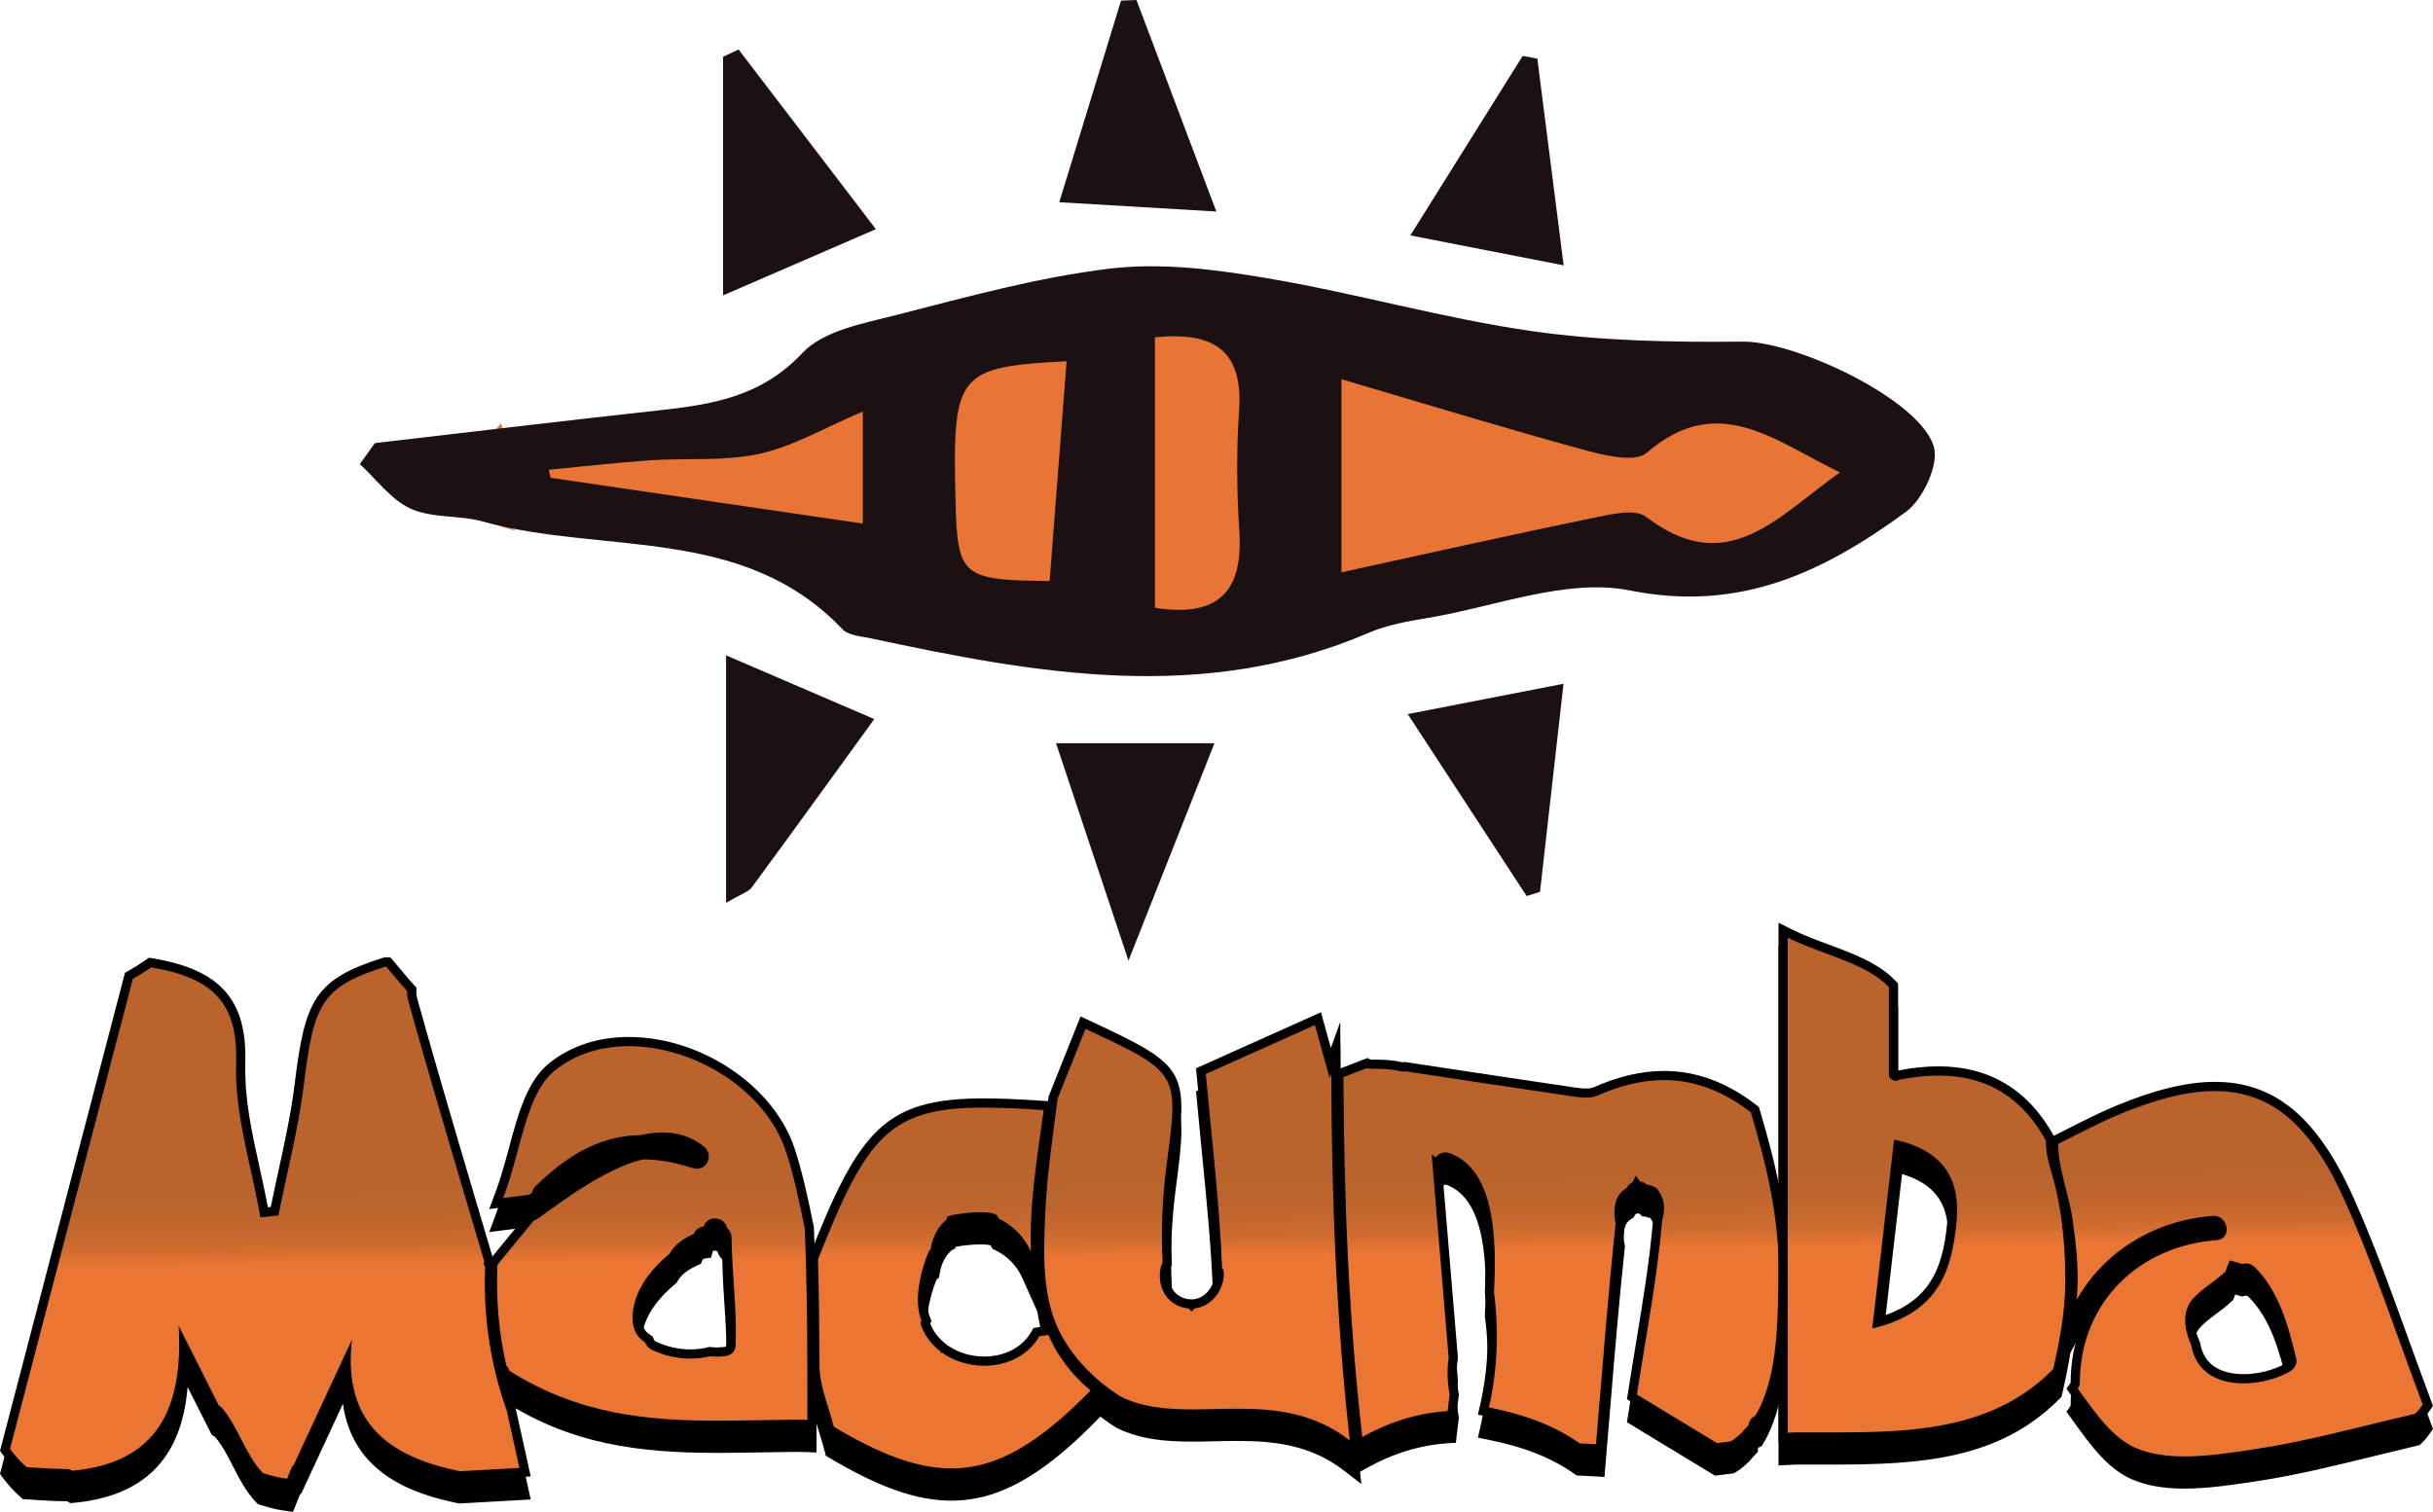 <?xml version="1.0" encoding="utf-8"?>
<!-- Generator: Adobe Illustrator 16.0.0, SVG Export Plug-In . SVG Version: 6.00 Build 0)  -->
<svg version="1.2" baseProfile="tiny" id="Layer_1" xmlns="http://www.w3.org/2000/svg" xmlns:xlink="http://www.w3.org/1999/xlink"
	 x="0px" y="0px" width="198.498px" height="123.376px" viewBox="0 0 198.498 123.376" xml:space="preserve">
<path fill-rule="evenodd" fill="#E87435" d="M103.126,52.097c4.957-0.922,9.887-2.265,14.638-3.957
	c6.728-2.396,13.437-1.748,20.267-1.01c4.774,0.516,14.009-5.708,15.911-10.565c-2.852-2.424-5.73-4.97-8.738-7.351
	c-0.73-0.578-1.974-1.011-2.841-0.832c-11.083,2.283-21.832-0.417-32.115-3.477c-13.085-3.891-24.961,0.224-37.221,2.829
	c-0.564,0.12-1.194,0.369-1.595,0.761c-8.744,8.554-20.187,4.498-30.136,7.385c-0.142-0.453-0.284-0.905-0.426-1.357
	c-0.873,1.304-2.543,2.044-3.929,2.614c-0.918,0.377-1.904,0.663-2.767,1.162c-0.325,0.188-0.97,0.551-0.894,1.021
	c0.063,0.389,0.437,0.658,0.75,0.851c1.108,0.684,2.401,1.131,3.607,1.614c1.168,0.465,2.35,0.901,3.552,1.272
	c0.317,0.098,0.637,0.178,0.956,0.268c-0.705-0.411-1.396-0.875-2.108-1.257c0.112-0.396,0.224-0.791,0.336-1.187
	c4.592,0.613,9.19,1.19,13.776,1.85c3.679,0.531,7.358,1.087,11.007,1.786c1.422,0.272,2.931,0.714,4.115,1.505
	C79.69,52.981,91.137,54.327,103.126,52.097z"/>
<g>
	<path fill-rule="evenodd" d="M23.374,122.925c-0.259-0.036-0.517-0.08-0.767-0.132c-0.433-0.092-0.854-0.218-1.276-0.35
		l-0.093-0.029l-0.067-0.07c-0.801-0.843-1.324-1.866-1.831-2.856c-0.458-0.894-0.889-1.738-1.511-2.469
		c-0.043-0.051-0.099-0.086-0.173-0.13l-0.094-0.056l-2.572-5.104c-0.06,6.533-3.029,9.987-9.041,10.543l-0.123,0.011l-0.105-0.063
		c-0.092-0.056-0.178-0.081-0.281-0.082c-0.96-0.012-1.979-0.062-3.304-0.16l-0.125-0.009l-0.095-0.083
		c-0.528-0.466-1-0.985-1.406-1.543l-0.104-0.144l10.11-38.683l0.139-0.078c0.51-0.288,1.001-0.598,1.459-0.921l0.126-0.089
		l0.152,0.025c5.376,0.894,7.407,3.194,7.244,8.205c-0.093,2.841,0.555,5.776,1.182,8.615c0.256,1.159,0.52,2.354,0.732,3.538
		l0.85-0.093c0.207-1.026,0.431-2.049,0.654-3.073c0.523-2.396,1.064-4.874,1.366-7.331c0.813-6.628,1.501-8.211,6.943-9.917
		l0.055-0.017h0.229l0.141,0.13c0.207,0.24,0.41,0.485,0.612,0.73c0.355,0.428,0.71,0.857,1.091,1.264l0.105,0.112l-0.003,0.154
		c-0.006,0.257,0.01,0.441,0.053,0.595c1.575,5.656,3.211,11.181,4.943,17.031l1.311,4.434l-0.048,0.121l0.104,0.114l-0.002,0.218
		c-0.165,3.979,0.422,7.878,1.743,11.59l1.139,5.143l-1.858,0.108c-1.126,0.066-2.251,0.132-3.378,0.188l-0.01,0.004l-0.074,0
		c-4.048-0.821-9.143-2.671-9.273-9.22l-3.96,8.534l-0.044,0.045c-0.069,0.071-0.113,0.138-0.144,0.214l-0.431,1.078L23.374,122.925
		z"/>
	<path d="M31.506,80.753c0.573,0.665,1.112,1.363,1.714,2.005c-0.006,0.243,0.004,0.481,0.067,0.705
		c1.968,7.067,4.082,14.101,6.219,21.346c-0.074,0.187-0.027,0.342,0.076,0.455c-0.165,3.991,0.42,7.956,1.764,11.731
		c0.359,1.626,0.689,3.121,1.031,4.668c-1.619,0.092-3.236,0.194-4.856,0.273c-0.001,0-0.002,0.001-0.004,0.001
		c-5.677-1.162-9.583-3.844-8.804-10.746c-1.493,3.217-2.989,6.44-4.743,10.221c-0.087,0.091-0.167,0.196-0.222,0.335
		c-0.107,0.269-0.215,0.537-0.322,0.805c-0.25-0.035-0.5-0.077-0.741-0.128c-0.42-0.089-0.831-0.212-1.241-0.341
		c-1.453-1.529-1.958-3.697-3.328-5.31c-0.082-0.096-0.174-0.154-0.267-0.209c-1.127-2.237-2.206-4.377-3.277-6.504
		c0.406,6.783-1.758,11.198-8.656,11.835c-0.128-0.077-0.277-0.133-0.47-0.136c-1.097-0.014-2.189-0.078-3.281-0.159
		c-0.502-0.443-0.962-0.947-1.35-1.482c3.361-12.861,6.721-25.714,10.025-38.357c0.512-0.289,1.01-0.602,1.491-0.941
		c5.191,0.863,7.087,3.024,6.931,7.822c-0.136,4.168,1.263,8.383,1.981,12.576c0.491-0.053,0.981-0.107,1.473-0.16
		c0.708-3.566,1.637-7.104,2.079-10.701c0.805-6.554,1.418-7.955,6.684-9.605H31.506 M31.85,80.003h-0.344h-0.028h-0.115
		l-0.109,0.034c-5.616,1.76-6.379,3.51-7.204,10.229c-0.299,2.439-0.838,4.908-1.36,7.296c-0.205,0.936-0.409,1.872-0.601,2.81
		l-0.201,0.021l-0.03,0.003c-0.202-1.077-0.44-2.157-0.673-3.208c-0.622-2.816-1.265-5.728-1.173-8.522
		c0.169-5.179-2.021-7.667-7.557-8.586l-0.304-0.051l-0.252,0.178c-0.447,0.316-0.928,0.619-1.427,0.901l-0.277,0.156l-0.08,0.308
		l-7.204,27.564L0.09,119.93L0,120.273l0.208,0.287c0.421,0.581,0.913,1.12,1.461,1.604l0.189,0.167l0.251,0.019
		c1.333,0.099,2.358,0.148,3.327,0.161c0.036,0,0.057,0.007,0.092,0.028l0.211,0.127l0.245-0.023
		c5.782-0.534,8.852-3.639,9.32-9.461l1.322,2.623l0.553,1.098l0.098,0.194l0.187,0.112c0.017,0.01,0.07,0.042,0.082,0.053
		c0.592,0.696,1.014,1.522,1.461,2.396c0.519,1.013,1.054,2.061,1.893,2.943l0.134,0.141l0.186,0.058
		c0.389,0.122,0.843,0.26,1.31,0.359c0.26,0.054,0.526,0.1,0.793,0.137l0.582,0.081l0.218-0.545l0.161-0.402l0.161-0.403
		c0.01-0.025,0.025-0.051,0.066-0.094l0.087-0.09l0.053-0.114l3.328-7.172c0.793,5.639,5.583,7.337,9.389,8.116l0.074,0.015h0.076
		h0.144l0.022-0.009c1.127-0.055,2.222-0.12,3.317-0.184l1.419-0.083l0.88-0.05l-0.19-0.86l-1.031-4.668l-0.01-0.046l-0.016-0.044
		c-1.304-3.666-1.883-7.518-1.721-11.449l0.013-0.309l-0.071-0.078l0.025-0.063l-0.073-0.249l-1.274-4.31
		c-1.731-5.848-3.367-11.373-4.941-17.025c-0.033-0.117-0.045-0.267-0.04-0.486l0.007-0.307l-0.21-0.224
		c-0.37-0.395-0.713-0.809-1.076-1.247c-0.205-0.247-0.409-0.493-0.617-0.735L31.85,80.003L31.85,80.003z"/>
</g>
<g>
	<path fill-rule="evenodd" d="M77.615,122.085c-2.763,0-5.779-1.065-9.779-3.453l-0.134-0.08l-0.038-0.151
		c-0.128-0.515-0.287-1.022-0.446-1.53c-0.367-1.173-0.748-2.386-0.738-3.677c-0.009-2.509-0.031-5.489-0.118-8.529l-0.002-0.077
		l0.028-0.072c3.974-10.072,5.856-12.628,13.879-12.628c1.289,0,2.803,0.063,4.909,0.205l0.402,0.027l-0.257,1.828
		c-0.471,3.303-0.958,6.718-0.844,10.044l0.065,1.918l-0.783-1.752c-0.494-1.105-1.327-1.963-2.41-2.479l-0.095-0.045l-0.198-0.313
		c-0.004,0-0.197-0.143-1.06-0.143c-0.942,0-1.997,0.165-2.391,0.27l-0.019,0.195l-0.183,0.093l-0.026,0.021l0.002,0.003
		c-0.59,0.529-0.942,1.235-1.091,2.147l-0.024,0.149l-0.121,0.09c-0.564,1.262-1.276,3.748-0.622,5.359l0.065,0.161l-0.081,0.154
		c-0.018,0.034-0.019,0.063-0.004,0.104c0.28,0.766,0.772,1.422,1.463,1.951l0.118,0.087c0.895,0.642,2.036,0.996,3.211,0.995
		c1.814,0,3.374-0.826,4.17-2.21l0.088-0.153l1.195-0.201l0.119,0.263c0.282,0.621,0.544,1.117,0.827,1.562
		c0.658,1.035,1.505,1.995,2.517,2.852l0.308,0.261l-0.282,0.288C84.796,120.15,81.32,122.085,77.615,122.085
		C77.615,122.085,77.615,122.085,77.615,122.085z"/>
	<path d="M80.268,92.262c1.415,0,3.026,0.079,4.884,0.204c-0.505,3.645-1.182,7.682-1.049,11.538
		c-0.517-1.157-1.409-2.101-2.59-2.665c-0.049-0.075-0.093-0.154-0.143-0.229c-0.151-0.229-0.711-0.31-1.372-0.31
		c-1.201,0-2.735,0.268-2.748,0.401c-0.007,0.066-0.009,0.132-0.016,0.198c-0.027,0.014-0.049,0.037-0.073,0.057
		c-0.002,0.001-0.004,0.001-0.006,0.003c-0.002,0.002-0.003,0.004-0.006,0.006c-0.021,0.018-0.042,0.037-0.061,0.061
		c-0.678,0.596-1.025,1.435-1.169,2.32c-0.063,0.048-0.122,0.108-0.16,0.198c-0.599,1.391-1.264,3.926-0.584,5.602
		c-0.06,0.115-0.08,0.253-0.024,0.406c0.324,0.886,0.892,1.588,1.588,2.12c-0.001,0.039-0.002,0.078-0.003,0.116
		c0.043-0.007,0.086-0.015,0.13-0.022c0.983,0.705,2.211,1.065,3.43,1.065c1.793,0,3.564-0.781,4.496-2.398
		c0.242-0.041,0.484-0.082,0.736-0.124c0.249,0.549,0.522,1.09,0.852,1.608c0.711,1.119,1.593,2.091,2.591,2.937
		c-4.237,4.325-7.628,6.357-11.356,6.357c-2.829,0-5.854-1.171-9.587-3.4c-0.423-1.704-1.186-3.338-1.173-5.114
		c-0.011-2.848-0.037-5.696-0.118-8.543C70.701,94.605,72.557,92.262,80.268,92.262 M80.268,91.512L80.268,91.512
		c-8.075,0-10.173,2.586-14.229,12.866l-0.056,0.143l0.004,0.154c0.087,3.037,0.108,6.014,0.118,8.524
		c-0.01,1.341,0.379,2.583,0.755,3.783c0.163,0.519,0.316,1.008,0.44,1.508l0.075,0.303l0.269,0.16
		c4.062,2.425,7.137,3.506,9.971,3.506c3.815,0,7.372-1.968,11.892-6.582l0.564-0.576l-0.615-0.521
		c-0.983-0.833-1.805-1.764-2.443-2.767c-0.273-0.429-0.528-0.911-0.802-1.515l-0.238-0.526l-0.569,0.096l-0.199,0.034l-0.538,0.091
		l-0.349,0.059l-0.176,0.306c-0.729,1.267-2.167,2.023-3.846,2.023c-1.098,0-2.161-0.328-2.993-0.925l-0.059-0.042l-0.049-0.039
		c-0.604-0.461-1.041-1.027-1.302-1.684l0.108-0.207l-0.131-0.322c-0.521-1.284-0.084-3.452,0.549-4.956l0.192-0.145l0.048-0.297
		c0.134-0.825,0.445-1.457,0.924-1.878l0.058-0.05l0.005-0.007l0.294-0.15l0.013-0.13c0.462-0.091,1.289-0.201,2.044-0.201
		c0.476,0,0.711,0.046,0.809,0.074l0,0.001l0.076,0.122l0.115,0.177l0.19,0.091c1.001,0.478,1.771,1.271,2.229,2.294l1.566,3.504
		l-0.132-3.836c-0.113-3.293,0.372-6.691,0.841-9.979c0.069-0.482,0.137-0.959,0.202-1.43l0.11-0.797l-0.803-0.054
		C83.086,91.576,81.565,91.512,80.268,91.512L80.268,91.512z"/>
</g>
<g>
	<path fill-rule="evenodd" d="M109.894,119.72c-2.849-2.205-5.962-2.509-8.902-2.509c-0.632,0-1.261,0.014-1.883,0.028
		c-0.617,0.014-1.229,0.027-1.832,0.027c-1.986,0-4.088-0.131-6.01-1.084c-2.176-1.379-3.834-3.088-4.963-5.098
		c-1.709-3.044-1.542-6.958-1.408-10.104c0.109-2.552,0.446-5.124,0.773-7.612c0.083-0.628,0.165-1.257,0.244-1.885l2.445-6.153
		l0.36,0.168c7.716,3.602,7.845,3.811,6.869,11.188l-0.032,0.244c-0.353,2.668-0.464,5.353-0.331,7.978l0.006,0.111l-0.056,0.096
		c-0.056,0.096-0.095,0.194-0.116,0.293c-0.152,0.723-0.02,1.447,0.364,1.987c0.349,0.492,0.871,0.795,1.507,0.876l0.15,0.011
		l0.13,0.082l0.024-0.027l0.185-0.063c1.121-0.121,2.024-1.19,2.055-2.436c0.003-0.117-0.026-0.218-0.097-0.339l-0.047-0.081
		l-0.003-0.094c-0.15-3.773-0.519-7.505-0.909-11.456c-0.14-1.417-0.282-2.853-0.416-4.313l-0.024-0.267l9.548-4.285l1.004,3.628
		l0.45-1.246l0.007,2.12c0.036,11.49,0.516,20.983,1.509,29.875l0.099,0.88L109.894,119.72z"/>
	<path d="M107.281,85.526c0.456,1.648,0.829,2.994,1.202,4.342c0.043-0.12,0.086-0.24,0.129-0.36
		c0.031,9.994,0.402,19.987,1.511,29.916c-2.918-2.26-6.063-2.588-9.132-2.588c-1.258,0-2.503,0.055-3.715,0.055
		c-2.081,0-4.063-0.163-5.843-1.045c-1.95-1.238-3.628-2.855-4.802-4.945c-1.644-2.927-1.499-6.669-1.36-9.904
		c0.135-3.169,0.619-6.32,1.015-9.466c0.753-1.886,1.51-3.781,2.274-5.692c7.699,3.594,7.609,3.582,6.624,11.043
		c-0.351,2.653-0.469,5.371-0.333,8.046c-0.071,0.123-0.127,0.257-0.158,0.404c-0.333,1.58,0.535,3.102,2.191,3.313
		c0.009,0.001,0.017,0.001,0.025,0.001c0.018,0,0.035-0.001,0.052-0.001c0.006,0,0.012,0,0.018,0
		c0.082,0.091,0.173,0.182,0.247,0.273c0.072-0.09,0.155-0.18,0.236-0.27c1.362-0.146,2.355-1.429,2.39-2.799
		c0.005-0.214-0.06-0.386-0.148-0.538c-0.205-5.153-0.823-10.297-1.326-15.789C101.052,88.321,104.039,86.981,107.281,85.526
		 M107.771,84.484l-0.797,0.358l-5.131,2.302l-3.774,1.694l-0.489,0.219l0.049,0.533c0.134,1.461,0.276,2.897,0.416,4.316
		c0.39,3.945,0.758,7.672,0.908,11.434l0.007,0.188l0.095,0.162c0.044,0.075,0.047,0.109,0.046,0.141
		c-0.026,1.061-0.782,1.971-1.72,2.072l-0.113,0.012l-0.233-0.018l-0.028-0.002l-0.046,0h-0.017h-0.009
		c-0.507-0.074-0.926-0.321-1.206-0.715c-0.324-0.455-0.434-1.072-0.303-1.693c0.013-0.059,0.037-0.121,0.073-0.182l0.112-0.192
		l-0.011-0.223c-0.132-2.602-0.021-5.263,0.328-7.91l0.032-0.243c1.001-7.572,0.803-7.897-7.082-11.578l-0.719-0.335l-0.294,0.737
		l-0.283,0.708l-1.991,4.984l-0.036,0.089l-0.012,0.095c-0.079,0.628-0.161,1.255-0.244,1.884c-0.328,2.495-0.667,5.076-0.776,7.645
		c-0.136,3.192-0.306,7.166,1.456,10.303c1.159,2.064,2.86,3.818,5.054,5.211l0.033,0.021l0.035,0.018
		c1.991,0.987,4.145,1.124,6.177,1.124c0.606,0,1.22-0.014,1.84-0.027s1.246-0.028,1.875-0.028c2.874,0,5.913,0.294,8.673,2.431
		l1.401,1.084l-0.197-1.761c-0.992-8.878-1.471-18.358-1.506-29.835l-0.013-4.239l-0.771,2.133l-0.574-2.073L107.771,84.484
		L107.771,84.484z"/>
</g>
<g>
	<path fill-rule="evenodd" d="M130.188,120.106c-0.353-0.023-0.706-0.038-1.06-0.053l-0.366-0.016l-0.089-0.063
		c-1.958-1.373-4.201-2.259-7.27-2.873l-0.379-0.076l0.087-0.377c0.677-2.914,0.817-6.121,0.407-9.274
		c0.228-4.502,0.054-9.758-3.367-11.04c-0.077-0.029-0.153-0.043-0.227-0.043c-0.185,0-0.362,0.094-0.486,0.257l-0.199,0.263
		l1.325,15.843c-0.139,0.961-0.116,1.887,0.069,3.005l0.009,0.055l-0.024,0.192c-0.05,0.39-0.1,0.779-0.143,1.163l-0.034,0.313
		l-0.314,0.02c-2.321,0.148-4.609,0.845-6.801,2.07l-0.492,0.275l-0.064-0.56c-1.006-8.795-1.495-18.14-1.537-29.409l-0.001-0.254
		l0.236-0.095c0.317-0.128,0.637-0.249,0.957-0.369c0.321-0.121,0.641-0.241,0.958-0.369l0.156-0.063l0.151,0.075
		c0.883,0.011,1.822,0.011,2.725,0.244l0.085-0.028l0.183,0.005l1.622,0.245c4.036,0.611,8.071,1.222,12.109,1.816
		c0.296,0.043,0.644,0.087,0.973,0.087c0.325,0,0.588-0.044,0.785-0.131c1.98-0.875,3.805-1.3,5.578-1.3
		c2.555,0,4.951,0.887,7.324,2.713l0.096,0.074l0.035,0.116c1.271,4.259,2.425,8.886,2.277,13.857l-0.024,0.92
		c-0.074,3.122-0.176,7.397-1.934,10.29l-0.059,0.098l-0.104,0.048c-0.14,0.065-0.31,0.192-0.319,0.427l-0.005,0.146l-0.103,0.104
		c-0.18,0.181-0.346,0.37-0.506,0.562c-0.373,0.362-0.687,0.613-1.017,0.82l-0.069,0.043l-0.081,0.011
		c-0.363,0.049-0.734,0.098-1.133,0.146L140,120.031l-6.857-4.164l0.038-0.248c0.215-1.392,0.438-2.747,0.657-4.076
		c0.572-3.467,1.112-6.742,1.392-10.038l0.001-0.059l0.012-0.109c0.201-0.584,0.227-1.412-0.169-1.947
		c-0.104-0.227-0.227-0.326-0.413-0.381l-0.15-0.036c-0.063-0.02-0.094-0.033-0.124-0.047c-0.048-0.004-0.083-0.007-0.119-0.013
		l-0.13-0.022l-0.087-0.099c-0.075-0.084-0.207-0.118-0.304-0.131l-0.158-0.022l-0.077-0.106l-0.067,0.124l-0.11,0.053
		c-0.125,0.06-0.226,0.158-0.298,0.292l-0.047,0.088l-0.085,0.053c-0.19,0.117-0.333,0.24-0.449,0.386
		c-0.489,0.615-0.381,1.597-0.274,2.128l0.011,0.057l-0.006,0.058c-0.468,4.341-0.837,8.809-1.229,13.539l-0.402,4.819
		L130.188,120.106z"/>
	<path d="M111.523,89.039c0.061,0.03,0.134,0.049,0.222,0.049c0.865,0,1.734,0.005,2.576,0.222c0.043,0.011,0.085,0.016,0.125,0.016
		c0.064,0,0.124-0.013,0.181-0.031c4.577,0.692,9.153,1.388,13.733,2.062c0.325,0.047,0.682,0.091,1.027,0.091
		c0.337,0,0.663-0.042,0.937-0.164c1.862-0.822,3.66-1.268,5.426-1.268c2.398,0,4.738,0.821,7.095,2.635
		c1.337,4.482,2.404,8.977,2.261,13.739c-0.094,3.156-0.022,7.93-1.903,11.026c-0.294,0.136-0.521,0.39-0.536,0.753
		c-0.188,0.189-0.361,0.386-0.528,0.586c-0.283,0.273-0.585,0.528-0.928,0.743c-0.361,0.048-0.731,0.097-1.128,0.145
		c-1.505-0.914-4.243-2.576-6.533-3.967c0.774-5.021,1.664-9.561,2.052-14.139c0.002-0.025-0.006-0.052-0.006-0.078
		c0.255-0.74,0.239-1.669-0.222-2.292c-0.09-0.229-0.284-0.422-0.609-0.518c-0.055-0.016-0.11-0.026-0.165-0.04
		c-0.043-0.015-0.077-0.038-0.123-0.05c-0.049-0.013-0.099-0.008-0.147-0.016c-0.122-0.137-0.304-0.222-0.533-0.254
		c-0.116-0.16-0.236-0.32-0.332-0.479c-0.086,0.188-0.191,0.374-0.293,0.56c-0.21,0.1-0.365,0.263-0.467,0.454
		c-0.195,0.121-0.381,0.267-0.544,0.471c-0.523,0.658-0.509,1.643-0.349,2.436c-0.607,5.64-1.036,11.326-1.6,18
		c-0.441-0.029-0.882-0.045-1.324-0.065c-2.232-1.565-4.68-2.387-7.412-2.934c0.694-2.989,0.822-6.269,0.414-9.408
		c0.241-4.635,0-9.99-3.607-11.342c-0.123-0.046-0.244-0.067-0.359-0.067c-0.322,0-0.602,0.165-0.785,0.406
		c-0.115-0.076-0.217-0.159-0.336-0.232c0.514,6.15,0.953,11.401,1.388,16.595c-0.16,1.025-0.094,2.032,0.073,3.035
		c-0.056,0.438-0.113,0.875-0.161,1.307c-2.49,0.159-4.82,0.92-6.96,2.117c-1.115-9.748-1.498-19.556-1.534-29.368
		C110.243,89.521,110.89,89.295,111.523,89.039 M111.555,88.217l-0.313,0.126c-0.314,0.127-0.632,0.247-0.949,0.366
		c-0.323,0.122-0.646,0.243-0.965,0.372l-0.471,0.19l0.002,0.508c0.042,11.283,0.531,20.641,1.539,29.451l0.128,1.119l0.983-0.55
		c2.143-1.198,4.377-1.879,6.642-2.023l0.629-0.04l0.069-0.626c0.042-0.382,0.092-0.769,0.142-1.157l0.018-0.136l0.014-0.109
		l-0.018-0.108c-0.179-1.077-0.201-1.966-0.071-2.797l0.014-0.089l-0.007-0.089l-1.313-15.7l0.112-0.148
		c0.024-0.033,0.092-0.109,0.187-0.109c0.029,0,0.062,0.007,0.096,0.02c3.228,1.209,3.327,6.629,3.121,10.601l-0.003,0.068
		l0.009,0.067c0.405,3.11,0.267,6.271-0.4,9.141l-0.175,0.753l0.759,0.152c3.016,0.604,5.214,1.471,7.128,2.813l0.179,0.125
		l0.218,0.009l0.257,0.011c0.351,0.015,0.701,0.03,1.051,0.053l0.734,0.048l0.062-0.733c0.129-1.533,0.252-3.013,0.371-4.453
		c0.391-4.728,0.76-9.194,1.227-13.53l0.013-0.115l-0.023-0.114c-0.161-0.794-0.087-1.458,0.201-1.82
		c0.089-0.112,0.199-0.205,0.353-0.301l0.17-0.105l0.095-0.176c0.051-0.095,0.11-0.123,0.129-0.132l0.07-0.033l0.13,0.018
		c0.066,0.009,0.091,0.023,0.092,0.024l0.175,0.197l0.244,0.029c0.028,0.005,0.057,0.008,0.085,0.011
		c0.022,0.01,0.045,0.019,0.068,0.026l0.031,0.01l0.031,0.008l0.075,0.018l0.06,0.014c0.048,0.014,0.108,0.038,0.122,0.074
		l0.036,0.091l0.059,0.08c0.272,0.368,0.319,1.011,0.116,1.601l-0.039,0.112l-0.002,0.119l-0.001,0.058l0.004,0.035
		c-0.279,3.256-0.815,6.505-1.382,9.944c-0.219,1.33-0.443,2.686-0.658,4.079l-0.077,0.495l0.429,0.26l2.908,1.766l3.625,2.201
		l0.222,0.135l0.257-0.031c0.4-0.048,0.773-0.098,1.138-0.146l0.161-0.021l0.138-0.086c0.352-0.221,0.686-0.487,1.049-0.838
		l0.03-0.029l0.026-0.031c0.177-0.213,0.331-0.384,0.483-0.538l0.206-0.208l0.012-0.292c0-0.017,0.002-0.056,0.102-0.102
		l0.207-0.096l0.119-0.195c1.81-2.979,1.913-7.312,1.988-10.475c0.007-0.318,0.015-0.625,0.023-0.918
		c0.15-5.025-1.013-9.687-2.292-13.976l-0.069-0.232l-0.192-0.147c-2.441-1.878-4.912-2.791-7.553-2.791
		c-1.827,0-3.701,0.436-5.729,1.332c-0.149,0.066-0.362,0.1-0.634,0.1c-0.305,0-0.636-0.042-0.919-0.083
		c-4.038-0.594-8.074-1.205-12.11-1.816l-1.619-0.245l-0.177-0.027l-0.122,0.04c-0.907-0.222-1.825-0.228-2.641-0.228
		L111.555,88.217L111.555,88.217z"/>
</g>
<g>
	<path fill-rule="evenodd" d="M145.477,77.784l0.544,0.274c0.927,0.468,1.984,0.86,3.007,1.239c1.984,0.735,4.037,1.496,5.35,2.879
		l0.103,0.109v7.258c0,0.077,0.046,0.126,0.136,0.145l0.007,0.001l0.066-0.05l0.178-0.021c1.159-0.23,2.262-0.347,3.28-0.347
		c4.077,0,7.052,1.798,9.093,5.498l0.048,0.087l-0.001,0.1c-0.013,0.908,0.232,1.77,0.492,2.682c0.112,0.393,0.226,0.791,0.321,1.2
		c0.521,2.233,0.795,4.984,0.772,7.744c-0.021,2.52-0.517,5.008-0.999,7.109l-0.024,0.104l-0.075,0.076
		c-4.823,4.875-11.137,5.271-18.291,5.271l-2.978,0c-0.164,0.001-0.331,0.011-0.497,0.021l-0.533,0.03V77.784z M153.183,109.79
		c5.009-1.367,5.754-4.854,6.077-8.322c0.31-3.31-1.132-5.32-4.404-6.135L153.183,109.79z"/>
	<path d="M145.852,78.393c2.731,1.379,6.336,2.021,8.254,4.042v7.109c0,0.292,0.209,0.465,0.435,0.512
		c-0.001,0.003-0.002,0.005-0.003,0.008c0.006-0.001,0.012-0.002,0.019-0.003c0.036,0.006,0.073,0.01,0.109,0.01
		c0.101,0,0.198-0.026,0.275-0.083c1.144-0.227,2.211-0.339,3.207-0.339c4.001,0,6.839,1.815,8.765,5.304
		c-0.02,1.365,0.503,2.603,0.823,3.973c0.565,2.422,0.783,5.185,0.763,7.656c-0.02,2.374-0.458,4.709-0.99,7.028
		c-4.888,4.94-11.392,5.16-18.024,5.16c-0.649,0-1.299-0.002-1.949-0.002c-0.343,0-0.688,0-1.031,0.002
		c-0.214,0.001-0.434,0.017-0.653,0.029V78.393 M152.748,110.286c5.573-1.285,6.529-4.963,6.886-8.783
		c0.3-3.209-0.924-5.75-5.102-6.629C153.947,99.928,153.391,104.737,152.748,110.286 M145.102,77.174v1.219v40.404v0.793
		l0.792-0.044l0.138-0.008c0.16-0.009,0.32-0.02,0.477-0.02c0.342-0.002,0.685-0.002,1.027-0.002l0.974,0.001l0.975,0.001
		c7.239,0,13.632-0.405,18.557-5.382l0.15-0.151l0.048-0.208c0.487-2.121,0.987-4.634,1.009-7.19
		c0.023-2.79-0.255-5.571-0.782-7.833c-0.097-0.415-0.211-0.819-0.325-1.217c-0.252-0.885-0.491-1.721-0.478-2.574l0.003-0.199
		l-0.096-0.174c-2.084-3.777-5.254-5.692-9.422-5.692c-1.024,0-2.131,0.115-3.292,0.342v-6.804v-0.299l-0.206-0.217
		c-1.374-1.447-3.467-2.223-5.492-2.973c-1.013-0.375-2.06-0.763-2.968-1.222L145.102,77.174L145.102,77.174z M153.621,109.267
		l1.558-13.458c2.806,0.828,3.987,2.632,3.708,5.625C158.588,104.638,157.917,107.859,153.621,109.267L153.621,109.267z"/>
</g>
<g>
	<path fill-rule="evenodd" d="M178.232,121.104c-1.655,0-3.007-0.235-4.133-0.719c-1.911-0.822-3.306-2.764-4.655-4.642
		l-0.391-0.542l0.155-0.219c0.071-0.1,0.1-0.187,0.1-0.3c0.025-6.544,4.762-11.469,11.517-11.979
		c0.419-0.032,0.471-0.338,0.464-0.519c-0.01-0.274-0.204-0.708-0.68-0.708c-4.669,0.349-8.71,2.842-10.87,6.67l-0.854,1.513
		l0.196-2.153c0.158-2.083-0.097-4.168-0.372-6.125c-0.102-0.729-0.302-1.512-0.514-2.341c-0.324-1.266-0.658-2.574-0.666-3.807
		l-0.001-0.233l1.379-0.695c1.3-0.659,2.527-1.282,3.794-1.812c3.143-1.315,5.758-1.954,7.995-1.954
		c4.732,0,8.114,2.84,10.964,9.208c1.664,3.717,3.041,7.528,4.498,11.563c0.598,1.657,1.207,3.343,1.85,5.06l0.068,0.182
		l-0.11,0.161c-0.206,0.303-0.429,0.571-0.66,0.798l-0.075,0.074l-0.102,0.024c-1.182,0.277-2.34,0.562-3.48,0.841
		c-3.311,0.813-6.439,1.581-9.633,2.061l-0.239,0.036C182.042,120.807,180.074,121.104,178.232,121.104
		C178.233,121.104,178.233,121.104,178.232,121.104z M181.876,105.861l-0.06,0.058c-0.382,0.367-0.804,0.682-1.212,0.987
		c-0.518,0.386-1.006,0.751-1.416,1.211c-0.866,0.975-0.515,2.389-0.068,3.403c0.093,0.473,0.219,0.837,0.402,1.171
		c0.808,1.48,2.548,1.701,3.514,1.701c1.23,0,2.56-0.333,3.557-0.89c0.229-0.128,0.446-0.389,0.382-0.659
		c-0.637-2.694-1.415-5.477-3.288-7.3c-0.129-0.125-0.279-0.189-0.445-0.189c-0.066,0-0.133,0.01-0.201,0.03l-0.104,0.03
		l-0.802-0.229L181.876,105.861z"/>
	<path d="M180.698,90.913c4.652,0,7.868,2.833,10.622,8.986c2.345,5.239,4.143,10.736,6.339,16.602
		c-0.185,0.271-0.388,0.521-0.613,0.742c-4.585,1.076-8.801,2.253-13.083,2.896c-1.831,0.275-3.834,0.589-5.729,0.589
		c-1.43,0-2.798-0.179-3.985-0.689c-1.921-0.826-3.316-2.876-4.732-4.842c0.096-0.136,0.168-0.296,0.169-0.516
		c0.025-6.498,4.793-11.125,11.17-11.606c1.258-0.095,0.956-1.976-0.244-1.976c-0.029,0-0.059,0.001-0.089,0.003
		c-4.825,0.363-8.917,2.976-11.107,6.858c0.013-0.143,0.033-0.285,0.043-0.428c0.158-2.084-0.085-4.145-0.374-6.205
		c-0.264-1.879-1.165-4.125-1.176-6.098c1.746-0.873,3.316-1.712,4.941-2.392C175.872,91.573,178.452,90.913,180.698,90.913
		 M183.037,114.767c1.352,0,2.747-0.383,3.74-0.938c0.372-0.208,0.67-0.621,0.563-1.073c-0.615-2.603-1.417-5.561-3.391-7.482
		c-0.215-0.209-0.464-0.296-0.707-0.296c-0.104,0-0.207,0.016-0.306,0.044l-1.028-0.294l-0.352,0.919
		c-0.83,0.799-1.873,1.348-2.647,2.219c-0.966,1.087-0.66,2.603-0.131,3.804c0.071,0.409,0.206,0.814,0.416,1.2
		C179.944,114.247,181.461,114.767,183.037,114.767 M180.698,90.163c-2.287,0-4.949,0.649-8.14,1.983
		c-1.279,0.535-2.513,1.16-3.818,1.823c-0.382,0.194-0.771,0.391-1.168,0.59l-0.417,0.208l0.003,0.467
		c0.008,1.278,0.348,2.61,0.677,3.897c0.209,0.819,0.407,1.593,0.506,2.3c0.271,1.937,0.524,3.999,0.369,6.044
		c-0.005,0.072-0.013,0.142-0.021,0.213l-0.021,0.206l-0.307,3.461l1.708-3.026c2.098-3.719,6.027-6.141,10.51-6.479
		c0.001,0,0.003,0,0.004,0c0.152,0,0.241,0.064,0.296,0.19c0.059,0.134,0.034,0.246,0.018,0.263
		c-0.004,0.004-0.033,0.019-0.098,0.023c-6.958,0.524-11.837,5.604-11.864,12.351c0,0.031-0.002,0.045-0.031,0.085l-0.31,0.437
		l0.313,0.435l0.233,0.325c1.378,1.919,2.804,3.905,4.811,4.768c1.175,0.504,2.575,0.75,4.282,0.75c1.87,0,3.853-0.298,5.603-0.562
		l0.238-0.036c3.211-0.482,6.347-1.252,9.667-2.067c1.139-0.28,2.296-0.563,3.477-0.841l0.204-0.048l0.149-0.146
		c0.25-0.245,0.488-0.532,0.708-0.855l0.219-0.321l-0.137-0.365c-0.642-1.716-1.25-3.4-1.849-5.055
		c-1.46-4.042-2.839-7.86-4.508-11.59C189.085,93.071,185.598,90.163,180.698,90.163L180.698,90.163z M183.037,114.017
		c-0.883,0-2.47-0.196-3.185-1.506c-0.163-0.298-0.275-0.624-0.335-0.968l-0.016-0.091l-0.037-0.084
		c-0.403-0.914-0.729-2.177,0.005-3.003c0.384-0.431,0.858-0.785,1.36-1.16c0.417-0.312,0.849-0.633,1.247-1.017l0.121-0.116
		l0.06-0.156l0.106-0.277l0.367,0.105l0.208,0.059l0.208-0.06c0.034-0.01,0.066-0.015,0.097-0.015c0.046,0,0.108,0.009,0.184,0.083
		c1.801,1.752,2.561,4.477,3.184,7.117c0.013,0.055-0.071,0.174-0.2,0.246C185.481,113.694,184.188,114.017,183.037,114.017
		L183.037,114.017z"/>
</g>
<g>
	<path fill-rule="evenodd" d="M58.552,118.188c-6.441,0-11.837-0.708-17.236-4.164l-0.167-0.107l-0.006-0.198l-0.145-0.081
		l-0.049-0.215c-0.626-2.728-0.875-5.538-0.737-8.351l0.006-0.124l3.108-3.79l0.103-0.035c0.095-0.031,0.15-0.049,0.191-0.078
		l0.752-0.538c2.053-1.477,5.155-3.709,7.997-4.382l0.042-0.01h0.1c1.24,0,2.585,0.237,4.115,0.724
		c0.08,0.026,0.158,0.039,0.232,0.039c0.302,0,0.485-0.212,0.555-0.41c0.036-0.103,0.126-0.458-0.225-0.741
		c-0.882-0.71-1.908-1.056-3.134-1.056c-0.526,0-1.094,0.066-1.689,0.198c-3.013,0.063-5.58,1.313-8.397,4.062
		c-0.105,0.103-0.17,0.22-0.192,0.348l-0.027,0.152l-0.418,0.297l-2.847,0.366l0.221-0.584c0.486-1.285,0.848-2.623,1.198-3.917
		c0.734-2.711,1.427-5.272,3.128-6.648c1.672-1.353,3.84-2.068,6.269-2.068c5.77,0,11.563,3.902,13.189,8.884
		c0.664,2.034,1.107,4.192,1.536,6.279c0.139,3.235,0.204,6.595,0.218,10.956v0.059l-0.023,0.078
		c0.002-0.006,0.004-0.009,0.006-0.009c0.007,0,0.01,0.04,0.012,0.08l0.007,0.14c0.004,1.474,0.004,2.94,0,4.406l-0.001,0.393
		l-0.392-0.019c-0.236-0.011-0.476-0.015-0.712-0.015l-0.927,0.009c-0.767,0.007-1.534,0.021-2.302,0.034
		C60.791,118.169,59.672,118.188,58.552,118.188z M58.319,101.681c-0.101,0-0.437,0.027-0.537,0.378l-0.066,0.233l-0.239,0.036
		c-0.149,0.022-0.416,0.101-0.524,0.377l-0.056,0.143l-0.141,0.063c-0.9,0.402-1.493,0.88-1.81,1.461l-0.034,0.063l-0.055,0.046
		c-1.203,1-2.675,2.604-2.86,4.571c-0.093,0.984,0.175,1.643,0.844,2.072l0.109,0.07l0.042,0.123
		c0.058,0.167,0.174,0.292,0.346,0.374c0.957,0.452,1.96,0.681,2.981,0.681c0.488,0,0.977-0.054,1.453-0.161l0.066-0.018l0.097-0.01
		c0.193,0.018,0.388,0.03,0.589,0.03c0.1,0,0.202-0.003,0.305-0.01c0,0,0.127-0.019,0.129-0.019c0.302,0,0.669-0.139,0.685-0.516
		c0.067-1.704-0.047-3.437-0.157-5.113c-0.08-1.21-0.162-2.46-0.177-3.7c-0.002-0.175-0.067-0.319-0.205-0.453l-0.042-0.042
		l-0.063-0.106l-0.063-0.128C58.862,101.818,58.573,101.681,58.319,101.681z"/>
	<path d="M51.299,87.25c5.328,0,11.177,3.552,12.833,8.625c0.646,1.982,1.075,4.047,1.525,6.238c0.15,3.626,0.199,7.253,0.21,10.881
		c-0.002,0.018-0.01,0.029-0.011,0.048c-0.002,0.104,0.01,0.205,0.013,0.307c0.004,1.465,0.004,2.931,0,4.396
		c-0.243-0.012-0.487-0.015-0.73-0.015c-0.317,0-0.63,0.006-0.931,0.009c-1.88,0.017-3.767,0.073-5.655,0.073
		c-5.698,0-11.412-0.506-17.034-4.105c-0.004-0.153-0.068-0.294-0.203-0.37c-0.62-2.699-0.864-5.468-0.729-8.249
		c0.994-1.212,1.971-2.404,2.96-3.611c0.097-0.032,0.194-0.061,0.288-0.127c1.874-1.319,5.467-4.115,8.62-4.861
		c0.019,0,0.037,0,0.056,0c1.207,0,2.517,0.233,4.001,0.706c0.121,0.039,0.236,0.056,0.346,0.056c0.895,0,1.35-1.186,0.565-1.818
		c-1.007-0.811-2.155-1.139-3.369-1.139c-0.578,0-1.171,0.074-1.77,0.207c-3.13,0.057-5.775,1.424-8.579,4.16
		c-0.172,0.168-0.267,0.359-0.3,0.552c-0.076,0.054-0.142,0.101-0.217,0.154c-0.604,0.078-1.28,0.164-2.134,0.274
		c1.515-4.004,1.832-8.48,4.211-10.406C46.962,87.863,49.085,87.25,51.299,87.25 M56.32,112.746c0.511,0,1.025-0.056,1.534-0.169
		c0.019-0.004,0.029-0.016,0.047-0.021c0.204,0.019,0.411,0.032,0.624,0.032c0.108,0,0.218-0.003,0.33-0.011
		c0.027-0.002,0.043-0.016,0.069-0.019c0.028,0.002,0.056,0.003,0.084,0.003c0.49,0,0.987-0.314,1.009-0.878
		c0.116-2.955-0.298-5.882-0.333-8.833c-0.004-0.311-0.138-0.542-0.318-0.717c-0.018-0.034-0.044-0.063-0.065-0.095
		c-0.115-0.478-0.553-0.731-0.981-0.731c-0.39,0-0.772,0.209-0.897,0.651c-0.372,0.055-0.682,0.265-0.818,0.612
		c-0.842,0.376-1.585,0.889-1.986,1.623c-1.55,1.289-2.816,2.94-2.994,4.825c-0.115,1.227,0.309,1.969,1.014,2.423
		c0.083,0.24,0.256,0.456,0.541,0.59C54.173,112.498,55.241,112.746,56.32,112.746 M51.299,86.5c-2.515,0-4.765,0.744-6.504,2.152
		c-1.795,1.452-2.504,4.07-3.254,6.842c-0.348,1.285-0.708,2.614-1.188,3.881l-0.442,1.169l1.239-0.16l1.327-0.17l0.807-0.104
		l0.187-0.024l0.153-0.109l0.113-0.08l0.104-0.073l0.251-0.179l0.053-0.304c0.003-0.018,0.013-0.073,0.086-0.144
		c2.744-2.678,5.232-3.895,8.068-3.946l0.075-0.001l0.073-0.016c0.568-0.125,1.11-0.189,1.608-0.189
		c1.137,0,2.085,0.318,2.899,0.973c0.142,0.114,0.136,0.239,0.106,0.324c-0.017,0.048-0.07,0.16-0.201,0.16
		c-0.035,0-0.075-0.007-0.118-0.021c-1.566-0.499-2.95-0.741-4.229-0.741h-0.06l-0.085,0l-0.083,0.02
		c-2.914,0.69-6.053,2.949-8.13,4.443c-0.272,0.196-0.523,0.376-0.749,0.535c-0.014,0.005-0.041,0.012-0.067,0.021l-0.207,0.068
		l-0.163,0.176l-1.494,1.822l-1.467,1.789l-0.157,0.191l-0.012,0.248c-0.139,2.848,0.112,5.692,0.747,8.454l0.074,0.323l0.114,0.064
		l0.007,0.232l0.334,0.214c5.476,3.505,10.931,4.223,17.438,4.223c1.122,0,2.243-0.02,3.363-0.039
		c0.767-0.013,1.534-0.027,2.299-0.034l0.317-0.004c0.199-0.002,0.402-0.005,0.607-0.005c0.231,0,0.464,0.003,0.694,0.014
		l0.784,0.038l0.002-0.784c0.004-1.467,0.004-2.934,0-4.401c-0.001-0.067-0.004-0.119-0.008-0.17
		c-0.001-0.021-0.003-0.043-0.004-0.064l0.005-0.037l0.004-0.042v-0.042c-0.014-4.365-0.079-7.73-0.211-10.91l-0.002-0.061
		l-0.012-0.059c-0.431-2.098-0.877-4.266-1.547-6.32C63.171,90.516,57.222,86.5,51.299,86.5L51.299,86.5z M56.32,111.996
		c-0.965,0-1.914-0.217-2.821-0.645c-0.081-0.038-0.127-0.086-0.152-0.157l-0.085-0.245l-0.218-0.141
		c-0.367-0.236-0.774-0.645-0.673-1.722c0.173-1.84,1.578-3.364,2.727-4.318l0.11-0.091l0.069-0.125
		c0.273-0.499,0.823-0.936,1.634-1.298l0.281-0.125l0.112-0.287c0.03-0.077,0.107-0.125,0.229-0.143l0.479-0.071l0.132-0.466
		c0.009-0.032,0.03-0.106,0.176-0.106c0.009,0,0.215,0.002,0.252,0.157l0.03,0.125l0.07,0.108l0.013,0.02l0.04,0.056l0.055,0.104
		l0.061,0.042c0.076,0.074,0.091,0.125,0.092,0.19c0.015,1.25,0.098,2.505,0.178,3.72c0.109,1.667,0.223,3.39,0.156,5.075
		c-0.006,0.153-0.257,0.157-0.26,0.157l-0.077-0.005l-0.105,0.009l-0.088,0.012l-0.021,0.007c-0.064,0.003-0.128,0.004-0.192,0.004
		c-0.188,0-0.373-0.012-0.554-0.028l-0.138-0.013l-0.133,0.037l-0.092,0.025l-0.011,0.006
		C57.172,111.952,56.746,111.996,56.32,111.996L56.32,111.996z"/>
</g>
<g>
	<path fill-rule="evenodd" fill="#1B1113" d="M30.583,36.161c7.746-0.898,15.487-1.831,23.238-2.681
		c4.319-0.474,8.299-1.113,11.63-4.663c1.715-1.828,4.962-2.421,7.636-3.103c5.789-1.477,11.601-3.097,17.506-3.798
		c4.176-0.496,8.578,0.075,12.774,0.785c7.203,1.217,14.275,3.256,21.496,4.302c5.698,0.825,11.539,0.935,17.311,0.875
		c4.281-0.045,14.407,4.667,15.594,8.551c0.447,1.463-0.879,4.329-2.278,5.35c-6.638,4.844-13.452,8.22-22.534,6.402
		c-5.142-1.028-10.976,1.339-16.486,2.249c-1.632,0.27-3.315,0.57-4.82,1.217c-13.474,5.792-27.015,3.356-40.568,0.452
		c-0.81-0.174-1.853-0.228-2.35-0.752c-8.117-8.554-19.526-6.059-29.362-8.793c-1.907-0.53-4.107-0.248-5.856-1.038
		c-1.606-0.725-2.788-2.392-4.157-3.644C29.767,37.302,30.175,36.731,30.583,36.161z M109.442,30.944c0,5.599,0,10.456,0,15.759
		c7.126-1.553,13.872-3.067,20.642-4.462c1.38-0.284,3.327-0.743,4.208-0.069c6.647,5.077,10.691,0.019,15.817-3.623
		c-5.441-2.641-9.968-6.591-15.765-1.594c-0.945,0.815-3.444,0.213-5.087-0.236C122.761,34.944,116.319,32.968,109.442,30.944z
		 M94.224,49.596c5.134,0.819,7.204-1.289,6.888-6.21c-0.212-3.293-0.245-6.625-0.019-9.915c0.341-4.956-2.156-6.423-6.869-5.942
		C94.224,34.922,94.224,42.286,94.224,49.596z M87.02,29.478c-8.938,0.473-9.317,0.993-9.065,11.339
		c0.152,6.231,0.499,6.534,7.68,6.595C86.087,41.552,86.54,35.692,87.02,29.478z M70.392,33.584c-3.117,1.32-5.67,2.843-8.424,3.447
		c-2.884,0.632-5.964,0.328-8.952,0.533c-2.755,0.188-5.5,0.509-8.25,0.771c0.054,0.218,0.108,0.437,0.162,0.655
		c8.443,1.238,16.886,2.477,25.464,3.735C70.392,39.948,70.392,36.797,70.392,33.584z"/>
	<path fill-rule="evenodd" fill="#1B1113" d="M71.459,18.701c-4.542,1.969-8.297,3.597-12.466,5.404c0-6.871,0-13.171,0-19.473
		c0.421-0.198,0.843-0.396,1.265-0.593C63.849,8.738,67.439,13.438,71.459,18.701z"/>
	<path fill-rule="evenodd" fill="#1B1113" d="M71.329,58.68c-3.573,4.924-6.766,9.349-10.001,13.743
		c-0.265,0.359-0.818,0.507-2.09,1.255c0-6.937,0-13.367,0-20.199C62.925,55.065,66.826,56.743,71.329,58.68z"/>
	<path fill-rule="evenodd" fill="#1B1113" d="M92.72,0c2.079,5.508,4.158,11.016,6.517,17.262c-4.411-0.261-8.262-0.49-12.815-0.76
		c1.749-5.711,3.393-11.081,5.037-16.451C91.879,0.035,92.299,0.018,92.72,0z"/>
	<path fill-rule="evenodd" fill="#1B1113" d="M86.157,60.65c4.642,0,8.425,0,12.925,0c-2.236,5.656-4.359,11.027-7.014,17.743
		C89.867,71.785,88.132,66.579,86.157,60.65z"/>
	<path fill-rule="evenodd" fill="#1B1113" d="M114.852,58.273c4.41-0.859,8.219-1.601,12.71-2.476
		c-0.685,6.063-1.302,11.524-1.919,16.985c-0.364,0.112-0.729,0.225-1.093,0.337C121.457,68.384,118.364,63.649,114.852,58.273z"/>
	<path fill-rule="evenodd" fill="#1B1113" d="M127.572,21.654c-4.459-0.871-8.118-1.586-12.509-2.443
		c3.21-5.129,6.188-9.889,9.166-14.648c0.398,0.073,0.797,0.146,1.196,0.22C126.112,10.179,126.798,15.575,127.572,21.654z"/>
</g>
<g>
	<linearGradient id="SVGID_1_" gradientUnits="userSpaceOnUse" x1="21.157" y1="78.734" x2="21.667" y2="123.077">
		<stop  offset="0.387" style="stop-color:#BA632D"/>
		<stop  offset="0.451" style="stop-color:#BC642D"/>
		<stop  offset="0.491" style="stop-color:#C4672E"/>
		<stop  offset="0.525" style="stop-color:#D36D30"/>
		<stop  offset="0.554" style="stop-color:#EB7633"/>
	</linearGradient>
	<path fill-rule="evenodd" fill="url(#SVGID_1_)" d="M23.374,121.046c-0.259-0.035-0.517-0.08-0.767-0.132
		c-0.433-0.092-0.854-0.218-1.276-0.351l-0.093-0.029l-0.067-0.07c-0.801-0.843-1.324-1.865-1.831-2.855
		c-0.458-0.894-0.889-1.738-1.511-2.469c-0.043-0.051-0.099-0.086-0.173-0.131l-0.094-0.056l-2.572-5.104
		c-0.06,6.533-3.029,9.986-9.041,10.543l-0.123,0.012l-0.105-0.064c-0.092-0.055-0.178-0.08-0.281-0.082
		c-0.96-0.012-1.979-0.062-3.304-0.16l-0.125-0.009l-0.095-0.083c-0.528-0.467-1-0.985-1.406-1.543l-0.104-0.145l10.11-38.682
		l0.139-0.078c0.51-0.288,1.001-0.598,1.459-0.921l0.126-0.089l0.152,0.025c5.376,0.894,7.407,3.194,7.244,8.205
		c-0.093,2.841,0.555,5.776,1.182,8.615c0.256,1.159,0.52,2.354,0.732,3.538l0.85-0.093c0.207-1.026,0.431-2.049,0.654-3.073
		c0.523-2.396,1.064-4.874,1.366-7.331c0.813-6.628,1.501-8.211,6.943-9.917L31.42,78.5h0.229l0.141,0.13
		c0.207,0.24,0.41,0.485,0.612,0.73c0.355,0.428,0.71,0.857,1.091,1.264l0.105,0.112l-0.003,0.154
		c-0.006,0.257,0.01,0.441,0.053,0.595c1.575,5.656,3.211,11.181,4.943,17.031l1.311,4.434l-0.048,0.12l0.104,0.115l-0.002,0.217
		c-0.165,3.979,0.422,7.879,1.743,11.59l1.139,5.144l-1.858,0.108c-1.126,0.065-2.251,0.131-3.378,0.188l-0.01,0.004h-0.074
		c-4.048-0.821-9.143-2.671-9.273-9.22l-3.96,8.534l-0.044,0.045c-0.069,0.072-0.113,0.139-0.144,0.215l-0.431,1.078L23.374,121.046
		z"/>
	<path d="M31.506,78.875c0.573,0.665,1.112,1.363,1.714,2.005c-0.006,0.243,0.004,0.481,0.067,0.705
		c1.968,7.067,4.082,14.101,6.219,21.346c-0.074,0.188-0.027,0.343,0.076,0.455c-0.165,3.992,0.42,7.957,1.764,11.731
		c0.359,1.626,0.689,3.12,1.031,4.669c-1.619,0.092-3.236,0.193-4.856,0.272c-0.001,0-0.002,0.001-0.004,0.001
		c-5.677-1.162-9.583-3.844-8.804-10.746c-1.493,3.217-2.989,6.439-4.743,10.221c-0.087,0.091-0.167,0.196-0.222,0.336
		c-0.107,0.268-0.215,0.536-0.322,0.805c-0.25-0.035-0.5-0.077-0.741-0.128c-0.42-0.089-0.831-0.212-1.241-0.341
		c-1.453-1.529-1.958-3.697-3.328-5.31c-0.082-0.097-0.174-0.154-0.267-0.21c-1.127-2.236-2.206-4.377-3.277-6.504
		c0.406,6.783-1.758,11.197-8.656,11.836c-0.128-0.078-0.277-0.134-0.47-0.137c-1.097-0.014-2.189-0.078-3.281-0.158
		c-0.502-0.443-0.962-0.947-1.35-1.482C4.177,105.38,7.537,92.527,10.84,79.884c0.512-0.289,1.01-0.602,1.491-0.941
		c5.191,0.863,7.087,3.024,6.931,7.822c-0.136,4.168,1.263,8.383,1.981,12.576c0.491-0.053,0.981-0.107,1.473-0.16
		c0.708-3.566,1.637-7.104,2.079-10.701c0.805-6.554,1.418-7.955,6.684-9.605H31.506 M31.85,78.125h-0.344h-0.028h-0.115
		l-0.109,0.034c-5.616,1.76-6.379,3.51-7.204,10.229c-0.299,2.439-0.838,4.908-1.36,7.296c-0.205,0.936-0.409,1.872-0.601,2.81
		l-0.201,0.021l-0.031,0.003c-0.202-1.077-0.44-2.157-0.672-3.208c-0.622-2.816-1.265-5.728-1.173-8.522
		c0.169-5.179-2.021-7.667-7.557-8.586l-0.304-0.051l-0.252,0.178c-0.447,0.316-0.928,0.619-1.427,0.901l-0.277,0.156l-0.08,0.308
		l-7.204,27.564L0.09,118.052L0,118.395l0.208,0.287c0.421,0.581,0.913,1.12,1.461,1.604l0.189,0.166l0.251,0.02
		c1.333,0.098,2.359,0.148,3.327,0.16c0.036,0.001,0.057,0.008,0.092,0.028l0.211,0.128l0.245-0.023
		c5.782-0.534,8.852-3.639,9.32-9.461l1.321,2.623l0.553,1.098l0.098,0.194l0.187,0.112c0.017,0.01,0.07,0.041,0.082,0.053
		c0.592,0.696,1.014,1.521,1.461,2.396c0.519,1.013,1.054,2.061,1.893,2.943l0.134,0.142l0.186,0.058
		c0.389,0.122,0.843,0.261,1.31,0.358c0.26,0.055,0.526,0.101,0.793,0.137l0.582,0.081l0.218-0.545l0.161-0.402l0.161-0.403
		c0.01-0.025,0.025-0.051,0.066-0.094l0.087-0.09l0.053-0.113l3.328-7.172c0.793,5.639,5.583,7.336,9.389,8.115l0.074,0.016h0.076
		h0.144l0.022-0.009c1.127-0.056,2.222-0.12,3.317-0.184l1.419-0.083l0.88-0.05l-0.19-0.86l-1.031-4.668l-0.01-0.047l-0.016-0.043
		c-1.304-3.666-1.883-7.518-1.721-11.449l0.013-0.309l-0.071-0.078l0.025-0.063l-0.073-0.249l-1.274-4.31
		c-1.731-5.848-3.367-11.373-4.941-17.025c-0.033-0.117-0.045-0.267-0.04-0.486l0.007-0.307l-0.21-0.224
		c-0.37-0.395-0.713-0.809-1.076-1.247c-0.205-0.247-0.409-0.493-0.617-0.735L31.85,78.125L31.85,78.125z"/>
</g>
<g>
	<linearGradient id="SVGID_2_" gradientUnits="userSpaceOnUse" x1="77.592" y1="77.798" x2="78.105" y2="122.405">
		<stop  offset="0.387" style="stop-color:#BA632D"/>
		<stop  offset="0.451" style="stop-color:#BC642D"/>
		<stop  offset="0.491" style="stop-color:#C4672E"/>
		<stop  offset="0.525" style="stop-color:#D36D30"/>
		<stop  offset="0.554" style="stop-color:#EB7633"/>
	</linearGradient>
	<path fill-rule="evenodd" fill="url(#SVGID_2_)" d="M77.615,120.207c-2.763,0-5.779-1.064-9.779-3.453l-0.134-0.08l-0.038-0.15
		c-0.128-0.516-0.287-1.023-0.446-1.531c-0.367-1.172-0.748-2.386-0.738-3.676c-0.009-2.51-0.031-5.489-0.118-8.529l-0.002-0.077
		l0.028-0.071c3.974-10.073,5.856-12.629,13.879-12.629c1.289,0,2.803,0.063,4.909,0.205l0.402,0.027l-0.257,1.828
		c-0.471,3.303-0.958,6.718-0.844,10.044l0.065,1.918l-0.783-1.752c-0.494-1.105-1.327-1.963-2.41-2.48l-0.095-0.045l-0.198-0.313
		c-0.004,0-0.197-0.143-1.06-0.143c-0.942,0-1.997,0.165-2.391,0.27l-0.019,0.195l-0.183,0.093l-0.026,0.021l0.002,0.004
		c-0.59,0.529-0.942,1.235-1.091,2.147l-0.024,0.149l-0.121,0.09c-0.564,1.262-1.276,3.748-0.622,5.359l0.065,0.161l-0.081,0.153
		c-0.018,0.035-0.019,0.063-0.004,0.104c0.28,0.767,0.772,1.423,1.463,1.951l0.118,0.088c0.895,0.642,2.036,0.995,3.211,0.994
		c1.814,0,3.374-0.826,4.17-2.21l0.088-0.153l1.195-0.201l0.119,0.263c0.282,0.621,0.544,1.117,0.827,1.562
		c0.658,1.035,1.505,1.994,2.517,2.852l0.308,0.261l-0.282,0.288C84.796,118.272,81.32,120.207,77.615,120.207
		C77.615,120.207,77.615,120.207,77.615,120.207z"/>
	<path d="M80.268,90.384c1.415,0,3.026,0.079,4.884,0.204c-0.505,3.645-1.182,7.682-1.049,11.538
		c-0.517-1.157-1.409-2.101-2.59-2.665c-0.049-0.075-0.093-0.154-0.143-0.229c-0.151-0.229-0.711-0.31-1.372-0.31
		c-1.201,0-2.735,0.268-2.748,0.401c-0.007,0.066-0.009,0.132-0.016,0.198c-0.027,0.014-0.049,0.037-0.073,0.057
		c-0.002,0.001-0.004,0.001-0.006,0.003c-0.002,0.002-0.003,0.004-0.006,0.006c-0.021,0.018-0.042,0.037-0.061,0.061
		c-0.678,0.596-1.025,1.434-1.169,2.32c-0.063,0.047-0.122,0.107-0.16,0.197c-0.599,1.391-1.264,3.926-0.584,5.602
		c-0.06,0.115-0.08,0.254-0.024,0.406c0.324,0.887,0.892,1.588,1.588,2.12c-0.001,0.038-0.002,0.077-0.003,0.116
		c0.043-0.008,0.086-0.015,0.13-0.021c0.983,0.704,2.211,1.064,3.43,1.064c1.793,0,3.564-0.781,4.496-2.398
		c0.242-0.041,0.484-0.081,0.736-0.123c0.249,0.549,0.522,1.09,0.852,1.607c0.711,1.119,1.593,2.092,2.591,2.937
		c-4.237,4.325-7.628,6.356-11.356,6.356c-2.829,0-5.854-1.171-9.587-3.399c-0.423-1.704-1.186-3.339-1.173-5.114
		c-0.011-2.848-0.037-5.695-0.118-8.543C70.701,92.728,72.557,90.384,80.268,90.384 M80.268,89.634L80.268,89.634
		c-8.075,0-10.173,2.586-14.229,12.865l-0.056,0.144l0.004,0.153c0.087,3.037,0.108,6.014,0.118,8.525
		c-0.01,1.34,0.379,2.582,0.755,3.783c0.163,0.518,0.316,1.008,0.44,1.508l0.075,0.303l0.269,0.16
		c4.062,2.426,7.137,3.506,9.971,3.506c3.815,0,7.372-1.968,11.892-6.582l0.564-0.576l-0.615-0.521
		c-0.983-0.833-1.805-1.764-2.443-2.767c-0.273-0.43-0.528-0.91-0.802-1.516l-0.238-0.525l-0.569,0.096l-0.199,0.033l-0.538,0.092
		l-0.349,0.059l-0.176,0.306c-0.729,1.267-2.167,2.022-3.846,2.022c-1.098,0-2.161-0.328-2.993-0.924l-0.059-0.043l-0.049-0.038
		c-0.604-0.462-1.041-1.027-1.302-1.684l0.108-0.206l-0.131-0.322c-0.521-1.283-0.084-3.452,0.549-4.955l0.192-0.146l0.048-0.297
		c0.134-0.825,0.445-1.456,0.924-1.878l0.057-0.051l0.005-0.006l0.294-0.15l0.013-0.131c0.462-0.09,1.289-0.2,2.044-0.2
		c0.476,0,0.711,0.046,0.809,0.073l0,0.002l0.076,0.121l0.115,0.178l0.19,0.091c1.001,0.478,1.771,1.271,2.229,2.294l1.566,3.505
		l-0.132-3.837c-0.113-3.292,0.372-6.691,0.841-9.978c0.069-0.482,0.137-0.959,0.202-1.43l0.111-0.797l-0.803-0.054
		C83.086,89.698,81.565,89.634,80.268,89.634L80.268,89.634z"/>
</g>
<g>
	<linearGradient id="SVGID_3_" gradientUnits="userSpaceOnUse" x1="97.33" y1="77.51" x2="97.85" y2="122.756">
		<stop  offset="0.387" style="stop-color:#BA632D"/>
		<stop  offset="0.451" style="stop-color:#BC642D"/>
		<stop  offset="0.491" style="stop-color:#C4672E"/>
		<stop  offset="0.525" style="stop-color:#D36D30"/>
		<stop  offset="0.554" style="stop-color:#EB7633"/>
	</linearGradient>
	<path fill-rule="evenodd" fill="url(#SVGID_3_)" d="M109.894,117.842c-2.849-2.205-5.962-2.509-8.902-2.509
		c-0.632,0-1.261,0.014-1.883,0.027c-0.617,0.014-1.229,0.027-1.832,0.027c-1.986,0-4.088-0.131-6.01-1.084
		c-2.176-1.38-3.834-3.088-4.963-5.098c-1.709-3.045-1.542-6.959-1.408-10.104c0.109-2.552,0.446-5.124,0.773-7.612
		c0.083-0.628,0.165-1.257,0.244-1.885l2.445-6.153l0.36,0.168c7.716,3.602,7.845,3.811,6.869,11.188l-0.032,0.244
		c-0.353,2.668-0.464,5.353-0.331,7.978l0.006,0.111l-0.056,0.096c-0.056,0.096-0.095,0.194-0.116,0.293
		c-0.152,0.723-0.02,1.447,0.364,1.988c0.349,0.491,0.871,0.795,1.507,0.875l0.15,0.012l0.13,0.082l0.024-0.027l0.185-0.063
		c1.121-0.121,2.024-1.191,2.055-2.436c0.003-0.117-0.026-0.219-0.097-0.34l-0.047-0.081l-0.003-0.094
		c-0.15-3.772-0.519-7.505-0.909-11.456c-0.14-1.417-0.282-2.853-0.416-4.313l-0.024-0.267l9.548-4.285l1.004,3.628l0.45-1.246
		l0.007,2.12c0.036,11.49,0.516,20.984,1.509,29.875l0.099,0.88L109.894,117.842z"/>
	<path d="M107.281,83.648c0.456,1.648,0.829,2.994,1.202,4.342c0.043-0.12,0.086-0.24,0.129-0.36
		c0.031,9.994,0.402,19.987,1.511,29.917c-2.918-2.26-6.063-2.588-9.132-2.588c-1.258,0-2.503,0.055-3.715,0.055
		c-2.081,0-4.063-0.162-5.843-1.045c-1.95-1.238-3.628-2.855-4.802-4.945c-1.644-2.928-1.499-6.67-1.36-9.904
		c0.135-3.169,0.619-6.32,1.015-9.466c0.753-1.886,1.51-3.781,2.274-5.692c7.699,3.594,7.609,3.582,6.624,11.043
		c-0.351,2.653-0.469,5.371-0.333,8.046c-0.071,0.122-0.127,0.257-0.158,0.403c-0.333,1.58,0.535,3.103,2.191,3.314
		c0.009,0,0.017,0.001,0.025,0.001c0.018,0,0.035-0.001,0.052-0.001c0.006,0,0.012,0,0.018,0c0.082,0.092,0.173,0.182,0.247,0.273
		c0.072-0.09,0.155-0.18,0.236-0.27c1.362-0.146,2.355-1.43,2.39-2.8c0.005-0.214-0.06-0.386-0.148-0.538
		c-0.205-5.153-0.823-10.297-1.326-15.789C101.052,86.443,104.039,85.103,107.281,83.648 M107.771,82.606l-0.797,0.358l-5.131,2.302
		l-3.774,1.694l-0.489,0.219l0.049,0.533c0.134,1.461,0.276,2.897,0.416,4.316c0.39,3.945,0.758,7.672,0.908,11.434l0.007,0.188
		l0.095,0.162c0.044,0.074,0.047,0.109,0.046,0.141c-0.027,1.061-0.782,1.971-1.72,2.072l-0.113,0.012l-0.233-0.018l-0.028-0.002
		H96.96h-0.017h-0.009c-0.507-0.074-0.926-0.321-1.206-0.716c-0.324-0.455-0.434-1.072-0.303-1.693
		c0.013-0.059,0.037-0.12,0.073-0.182l0.112-0.192l-0.011-0.223c-0.132-2.602-0.021-5.263,0.328-7.91l0.032-0.243
		c1.001-7.572,0.803-7.897-7.082-11.578l-0.719-0.335l-0.294,0.737l-0.283,0.708l-1.991,4.984l-0.036,0.089l-0.012,0.095
		c-0.079,0.628-0.161,1.255-0.244,1.884c-0.328,2.495-0.667,5.076-0.776,7.645c-0.136,3.192-0.306,7.166,1.456,10.303
		c1.159,2.064,2.86,3.817,5.054,5.211l0.033,0.021l0.035,0.018c1.991,0.986,4.145,1.123,6.177,1.123c0.606,0,1.22-0.014,1.84-0.027
		s1.246-0.027,1.875-0.027c2.874,0,5.913,0.294,8.673,2.431l1.401,1.085l-0.197-1.762c-0.992-8.878-1.471-18.358-1.507-29.835
		l-0.013-4.239l-0.771,2.133l-0.574-2.073L107.771,82.606L107.771,82.606z"/>
</g>
<g>
	<linearGradient id="SVGID_4_" gradientUnits="userSpaceOnUse" x1="127.147" y1="77.26" x2="127.659" y2="121.896">
		<stop  offset="0.387" style="stop-color:#BA632D"/>
		<stop  offset="0.451" style="stop-color:#BC642D"/>
		<stop  offset="0.491" style="stop-color:#C4672E"/>
		<stop  offset="0.525" style="stop-color:#D36D30"/>
		<stop  offset="0.554" style="stop-color:#EB7633"/>
	</linearGradient>
	<path fill-rule="evenodd" fill="url(#SVGID_4_)" d="M130.188,118.228c-0.353-0.023-0.706-0.038-1.06-0.053l-0.366-0.017
		l-0.089-0.063c-1.958-1.373-4.201-2.259-7.27-2.873l-0.379-0.075l0.087-0.377c0.677-2.914,0.817-6.121,0.407-9.275
		c0.228-4.502,0.054-9.757-3.367-11.039c-0.077-0.029-0.153-0.043-0.227-0.043c-0.185,0-0.362,0.094-0.486,0.257l-0.199,0.263
		l1.325,15.843c-0.139,0.961-0.116,1.887,0.069,3.004l0.009,0.055l-0.024,0.192c-0.05,0.39-0.1,0.778-0.143,1.163l-0.034,0.313
		l-0.314,0.02c-2.321,0.148-4.609,0.846-6.801,2.07l-0.492,0.275l-0.064-0.56c-1.006-8.795-1.495-18.14-1.537-29.409l-0.001-0.254
		l0.236-0.095c0.317-0.128,0.637-0.249,0.957-0.369c0.321-0.121,0.641-0.241,0.958-0.369l0.156-0.063l0.151,0.075
		c0.883,0.011,1.822,0.011,2.725,0.244l0.085-0.028l0.183,0.005l1.622,0.245c4.036,0.611,8.071,1.222,12.109,1.816
		c0.296,0.043,0.644,0.087,0.973,0.087c0.325,0,0.588-0.044,0.785-0.131c1.98-0.875,3.805-1.3,5.578-1.3
		c2.555,0,4.951,0.887,7.324,2.713l0.096,0.074l0.035,0.116c1.271,4.259,2.425,8.886,2.277,13.857l-0.024,0.92
		c-0.074,3.122-0.176,7.397-1.934,10.29l-0.059,0.098l-0.104,0.048c-0.14,0.064-0.31,0.191-0.319,0.428l-0.005,0.146l-0.103,0.104
		c-0.18,0.181-0.346,0.37-0.506,0.562c-0.373,0.363-0.687,0.613-1.017,0.82l-0.069,0.044l-0.081,0.011
		c-0.363,0.049-0.734,0.098-1.133,0.146L140,118.153l-6.857-4.164l0.038-0.247c0.215-1.393,0.438-2.747,0.657-4.076
		c0.572-3.467,1.112-6.742,1.392-10.037l0.001-0.06l0.012-0.109c0.201-0.584,0.227-1.412-0.169-1.947
		c-0.104-0.227-0.227-0.326-0.413-0.381l-0.15-0.036c-0.063-0.02-0.094-0.033-0.124-0.047c-0.048-0.004-0.083-0.007-0.119-0.013
		l-0.13-0.022l-0.087-0.099c-0.075-0.084-0.207-0.118-0.304-0.131l-0.158-0.022l-0.077-0.106l-0.067,0.124l-0.11,0.053
		c-0.125,0.06-0.226,0.158-0.298,0.292l-0.047,0.088l-0.085,0.053c-0.19,0.117-0.333,0.24-0.449,0.386
		c-0.489,0.615-0.381,1.597-0.274,2.128l0.011,0.057l-0.006,0.058c-0.468,4.341-0.837,8.809-1.229,13.539l-0.402,4.818
		L130.188,118.228z"/>
	<path d="M111.523,87.161c0.061,0.03,0.134,0.049,0.222,0.049c0.865,0,1.734,0.005,2.576,0.222c0.043,0.011,0.085,0.016,0.125,0.016
		c0.064,0,0.124-0.013,0.181-0.031c4.577,0.692,9.153,1.388,13.733,2.062c0.325,0.047,0.682,0.091,1.027,0.091
		c0.337,0,0.663-0.042,0.937-0.164c1.862-0.822,3.66-1.268,5.426-1.268c2.398,0,4.738,0.821,7.095,2.635
		c1.337,4.482,2.404,8.976,2.261,13.739c-0.094,3.155-0.022,7.931-1.903,11.026c-0.294,0.136-0.521,0.39-0.536,0.752
		c-0.188,0.189-0.361,0.387-0.528,0.587c-0.283,0.272-0.585,0.528-0.928,0.743c-0.361,0.048-0.731,0.097-1.128,0.145
		c-1.505-0.914-4.243-2.576-6.533-3.967c0.774-5.021,1.664-9.561,2.052-14.139c0.002-0.025-0.006-0.052-0.006-0.078
		c0.255-0.74,0.239-1.669-0.222-2.292c-0.09-0.229-0.284-0.422-0.609-0.518c-0.055-0.016-0.11-0.026-0.165-0.04
		c-0.043-0.015-0.077-0.038-0.123-0.05c-0.049-0.013-0.099-0.008-0.147-0.016c-0.122-0.137-0.304-0.222-0.533-0.254
		c-0.116-0.16-0.236-0.32-0.332-0.479c-0.086,0.188-0.191,0.374-0.293,0.56c-0.21,0.1-0.365,0.263-0.467,0.454
		c-0.195,0.121-0.381,0.267-0.544,0.471c-0.523,0.658-0.509,1.643-0.349,2.436c-0.607,5.64-1.036,11.326-1.6,18
		c-0.441-0.028-0.882-0.046-1.324-0.065c-2.232-1.564-4.68-2.387-7.412-2.934c0.694-2.988,0.822-6.269,0.414-9.407
		c0.241-4.636,0-9.99-3.607-11.342c-0.123-0.046-0.244-0.067-0.359-0.067c-0.322,0-0.602,0.165-0.785,0.406
		c-0.115-0.076-0.217-0.159-0.336-0.232c0.514,6.15,0.953,11.401,1.388,16.596c-0.16,1.024-0.094,2.031,0.073,3.035
		c-0.056,0.438-0.113,0.875-0.161,1.307c-2.49,0.158-4.82,0.92-6.96,2.117c-1.115-9.748-1.498-19.557-1.534-29.369
		C110.243,87.643,110.89,87.417,111.523,87.161 M111.555,86.339l-0.313,0.126c-0.314,0.127-0.632,0.247-0.949,0.366
		c-0.323,0.122-0.646,0.243-0.965,0.372l-0.471,0.19l0.002,0.508c0.042,11.283,0.531,20.641,1.539,29.451l0.128,1.119l0.983-0.55
		c2.143-1.198,4.377-1.879,6.642-2.023l0.629-0.04l0.069-0.626c0.042-0.383,0.092-0.77,0.142-1.158l0.018-0.136l0.014-0.109
		l-0.018-0.108c-0.179-1.077-0.201-1.966-0.071-2.797l0.014-0.089l-0.007-0.089l-1.313-15.7l0.112-0.148
		c0.024-0.033,0.092-0.109,0.187-0.109c0.029,0,0.061,0.007,0.096,0.02c3.228,1.209,3.327,6.629,3.121,10.601l-0.003,0.068
		l0.009,0.067c0.405,3.109,0.267,6.271-0.4,9.141l-0.175,0.754l0.759,0.152c3.016,0.604,5.214,1.471,7.128,2.813l0.179,0.125
		l0.218,0.01l0.257,0.011c0.351,0.015,0.701,0.03,1.051,0.054l0.734,0.047l0.062-0.732c0.129-1.533,0.252-3.014,0.371-4.453
		c0.391-4.729,0.76-9.194,1.227-13.53l0.013-0.115l-0.023-0.114c-0.161-0.794-0.087-1.458,0.201-1.82
		c0.089-0.112,0.199-0.205,0.353-0.301l0.17-0.105l0.095-0.176c0.051-0.095,0.11-0.123,0.129-0.132l0.07-0.033l0.13,0.018
		c0.066,0.009,0.091,0.023,0.092,0.024l0.175,0.197l0.244,0.029c0.028,0.005,0.057,0.008,0.085,0.011
		c0.022,0.01,0.045,0.019,0.068,0.026l0.031,0.01l0.031,0.008l0.075,0.018l0.06,0.014c0.048,0.014,0.108,0.038,0.122,0.074
		l0.036,0.091l0.059,0.08c0.272,0.368,0.319,1.011,0.116,1.601l-0.039,0.112l-0.002,0.119l-0.001,0.059l0.004,0.034
		c-0.279,3.256-0.815,6.505-1.382,9.944c-0.219,1.33-0.443,2.686-0.658,4.079l-0.076,0.495l0.428,0.26l2.908,1.767l3.625,2.2
		l0.222,0.135l0.257-0.031c0.4-0.048,0.773-0.098,1.138-0.146l0.161-0.021l0.138-0.086c0.352-0.221,0.686-0.487,1.049-0.838
		l0.03-0.029l0.026-0.031c0.177-0.213,0.331-0.384,0.483-0.537l0.206-0.208l0.011-0.292c0-0.016,0.002-0.055,0.102-0.102
		l0.207-0.096l0.119-0.195c1.81-2.979,1.913-7.311,1.988-10.475c0.007-0.318,0.015-0.625,0.023-0.918
		c0.15-5.025-1.013-9.687-2.292-13.976l-0.069-0.232l-0.192-0.147c-2.441-1.878-4.912-2.791-7.553-2.791
		c-1.827,0-3.701,0.436-5.729,1.332c-0.149,0.066-0.362,0.1-0.634,0.1c-0.305,0-0.636-0.042-0.919-0.083
		c-4.038-0.594-8.074-1.205-12.11-1.816l-1.619-0.245l-0.177-0.027l-0.122,0.04c-0.907-0.222-1.825-0.228-2.641-0.228
		L111.555,86.339L111.555,86.339z"/>
</g>
<g>
	<linearGradient id="SVGID_5_" gradientUnits="userSpaceOnUse" x1="156.788" y1="76.981" x2="157.3" y2="121.543">
		<stop  offset="0.387" style="stop-color:#BA632D"/>
		<stop  offset="0.451" style="stop-color:#BC642D"/>
		<stop  offset="0.491" style="stop-color:#C4672E"/>
		<stop  offset="0.525" style="stop-color:#D36D30"/>
		<stop  offset="0.554" style="stop-color:#EB7633"/>
	</linearGradient>
	<path fill-rule="evenodd" fill="url(#SVGID_5_)" d="M145.477,75.906l0.544,0.274c0.927,0.468,1.984,0.86,3.007,1.239
		c1.984,0.735,4.037,1.496,5.35,2.879l0.103,0.109v7.258c0,0.077,0.046,0.126,0.136,0.145l0.007,0.001l0.066-0.05l0.178-0.021
		c1.159-0.23,2.262-0.347,3.28-0.347c4.077,0,7.052,1.798,9.093,5.498l0.048,0.087l-0.001,0.1c-0.013,0.908,0.232,1.77,0.492,2.682
		c0.112,0.393,0.226,0.791,0.321,1.2c0.521,2.233,0.795,4.984,0.772,7.744c-0.021,2.52-0.517,5.008-0.999,7.109l-0.024,0.104
		l-0.075,0.076c-4.823,4.875-11.137,5.271-18.291,5.271h-2.978c-0.164,0.001-0.331,0.011-0.497,0.021l-0.533,0.029V75.906z
		 M153.183,107.912c5.009-1.367,5.754-4.854,6.077-8.322c0.31-3.31-1.132-5.32-4.404-6.135L153.183,107.912z"/>
	<path d="M145.852,76.515c2.731,1.379,6.336,2.021,8.254,4.042v7.109c0,0.292,0.209,0.465,0.435,0.512
		c-0.001,0.003-0.002,0.005-0.003,0.008c0.006-0.001,0.012-0.002,0.019-0.003c0.036,0.006,0.073,0.01,0.109,0.01
		c0.101,0,0.198-0.026,0.275-0.083c1.144-0.227,2.211-0.339,3.207-0.339c4.001,0,6.839,1.815,8.765,5.304
		c-0.02,1.365,0.503,2.603,0.823,3.973c0.565,2.422,0.783,5.185,0.763,7.656c-0.02,2.374-0.458,4.709-0.99,7.028
		c-4.888,4.939-11.392,5.16-18.024,5.16c-0.649,0-1.299-0.002-1.949-0.002c-0.343,0-0.688,0-1.031,0.002
		c-0.214,0.001-0.434,0.018-0.653,0.029V76.515 M152.748,108.408c5.573-1.285,6.529-4.963,6.886-8.783
		c0.3-3.209-0.924-5.75-5.102-6.629C153.947,98.05,153.391,102.859,152.748,108.408 M145.102,75.296v1.219v40.404v0.793l0.792-0.044
		l0.138-0.009c0.16-0.009,0.32-0.02,0.477-0.02c0.342-0.002,0.685-0.002,1.027-0.002h0.974l0.975,0.002
		c7.239,0,13.632-0.405,18.557-5.383l0.15-0.151l0.048-0.208c0.487-2.121,0.987-4.634,1.009-7.189
		c0.023-2.79-0.255-5.572-0.782-7.833c-0.097-0.415-0.211-0.819-0.325-1.217c-0.252-0.885-0.491-1.721-0.478-2.574l0.003-0.199
		l-0.096-0.174c-2.084-3.777-5.254-5.692-9.422-5.692c-1.024,0-2.131,0.115-3.292,0.342v-6.804v-0.299l-0.206-0.217
		c-1.374-1.447-3.467-2.223-5.492-2.973c-1.013-0.375-2.06-0.763-2.968-1.222L145.102,75.296L145.102,75.296z M153.621,107.388
		l1.558-13.458c2.806,0.828,3.987,2.632,3.708,5.625C158.588,102.759,157.917,105.982,153.621,107.388L153.621,107.388z"/>
</g>
<g>
	<linearGradient id="SVGID_6_" gradientUnits="userSpaceOnUse" x1="182.49" y1="76.6" x2="183.002" y2="121.197">
		<stop  offset="0.387" style="stop-color:#BA632D"/>
		<stop  offset="0.451" style="stop-color:#BC642D"/>
		<stop  offset="0.491" style="stop-color:#C4672E"/>
		<stop  offset="0.525" style="stop-color:#D36D30"/>
		<stop  offset="0.554" style="stop-color:#EB7633"/>
	</linearGradient>
	<path fill-rule="evenodd" fill="url(#SVGID_6_)" d="M178.232,119.226c-1.655,0-3.007-0.236-4.133-0.72
		c-1.911-0.821-3.306-2.765-4.655-4.642l-0.391-0.543l0.155-0.219c0.071-0.1,0.1-0.187,0.1-0.301
		c0.025-6.543,4.762-11.469,11.517-11.979c0.419-0.031,0.471-0.338,0.464-0.518c-0.01-0.274-0.204-0.709-0.68-0.709
		c-4.669,0.35-8.71,2.842-10.87,6.67l-0.854,1.514l0.196-2.153c0.158-2.083-0.097-4.168-0.372-6.125
		c-0.102-0.729-0.302-1.512-0.514-2.341c-0.324-1.266-0.658-2.574-0.666-3.807l-0.001-0.233l1.379-0.695
		c1.3-0.659,2.527-1.282,3.794-1.812c3.143-1.315,5.758-1.954,7.995-1.954c4.732,0,8.114,2.84,10.964,9.208
		c1.664,3.717,3.041,7.528,4.498,11.563c0.598,1.657,1.207,3.343,1.85,5.061l0.068,0.182l-0.11,0.16
		c-0.206,0.303-0.429,0.572-0.66,0.799l-0.075,0.074l-0.102,0.023c-1.182,0.277-2.34,0.562-3.48,0.842
		c-3.311,0.813-6.439,1.58-9.633,2.061l-0.239,0.035C182.042,118.929,180.074,119.226,178.232,119.226
		C178.233,119.226,178.233,119.226,178.232,119.226z M181.876,103.983l-0.06,0.058c-0.382,0.367-0.804,0.682-1.212,0.986
		c-0.518,0.387-1.006,0.752-1.416,1.211c-0.866,0.976-0.515,2.39-0.068,3.404c0.093,0.473,0.219,0.837,0.402,1.171
		c0.808,1.479,2.548,1.701,3.514,1.701c1.23,0,2.56-0.333,3.557-0.89c0.229-0.128,0.446-0.389,0.382-0.659
		c-0.637-2.694-1.415-5.477-3.288-7.3c-0.129-0.125-0.279-0.189-0.445-0.189c-0.066,0-0.133,0.01-0.201,0.029l-0.104,0.03
		l-0.802-0.229L181.876,103.983z"/>
	<path d="M180.698,89.035c4.652,0,7.868,2.833,10.622,8.986c2.345,5.239,4.143,10.736,6.339,16.602
		c-0.185,0.271-0.388,0.521-0.613,0.742c-4.585,1.076-8.801,2.253-13.083,2.896c-1.831,0.275-3.834,0.59-5.729,0.59
		c-1.43,0-2.798-0.18-3.985-0.689c-1.921-0.826-3.316-2.877-4.732-4.842c0.096-0.136,0.168-0.297,0.169-0.516
		c0.025-6.498,4.793-11.125,11.17-11.605c1.258-0.096,0.956-1.977-0.244-1.977c-0.029,0-0.059,0.001-0.089,0.003
		c-4.825,0.363-8.917,2.976-11.107,6.858c0.013-0.143,0.033-0.285,0.043-0.428c0.158-2.085-0.085-4.146-0.374-6.206
		c-0.264-1.879-1.165-4.125-1.176-6.098c1.746-0.873,3.316-1.712,4.941-2.392C175.872,89.695,178.452,89.035,180.698,89.035
		 M183.037,112.889c1.352,0,2.747-0.383,3.74-0.938c0.372-0.208,0.67-0.621,0.563-1.073c-0.615-2.602-1.417-5.561-3.391-7.481
		c-0.215-0.21-0.464-0.296-0.707-0.296c-0.104,0-0.207,0.016-0.306,0.045l-1.028-0.295l-0.352,0.92
		c-0.83,0.799-1.873,1.348-2.647,2.219c-0.966,1.086-0.66,2.603-0.131,3.803c0.071,0.409,0.206,0.814,0.416,1.2
		C179.944,112.369,181.461,112.889,183.037,112.889 M180.698,88.285c-2.287,0-4.949,0.649-8.14,1.983
		c-1.279,0.535-2.513,1.16-3.818,1.823c-0.382,0.194-0.771,0.391-1.168,0.59l-0.417,0.208l0.003,0.467
		c0.008,1.278,0.348,2.61,0.677,3.897c0.209,0.819,0.407,1.593,0.506,2.3c0.271,1.938,0.524,3.999,0.369,6.045
		c-0.005,0.071-0.013,0.142-0.021,0.213l-0.021,0.205l-0.307,3.461l1.708-3.025c2.098-3.72,6.027-6.142,10.51-6.479
		c0.001,0,0.003,0,0.004,0c0.152,0,0.241,0.064,0.296,0.189c0.059,0.135,0.034,0.246,0.018,0.264
		c-0.004,0.004-0.033,0.018-0.098,0.023c-6.958,0.523-11.837,5.604-11.864,12.351c0,0.031-0.002,0.045-0.031,0.085l-0.31,0.438
		l0.313,0.435l0.233,0.325c1.378,1.919,2.804,3.904,4.811,4.768c1.175,0.504,2.575,0.75,4.282,0.75c1.87,0,3.853-0.299,5.603-0.563
		l0.238-0.035c3.211-0.482,6.347-1.253,9.667-2.068c1.139-0.279,2.296-0.563,3.477-0.84l0.204-0.049l0.149-0.146
		c0.25-0.244,0.488-0.531,0.708-0.854l0.219-0.321l-0.137-0.365c-0.642-1.715-1.25-3.399-1.849-5.055
		c-1.46-4.043-2.839-7.86-4.508-11.59C189.085,91.193,185.598,88.285,180.698,88.285L180.698,88.285z M183.037,112.139
		c-0.883,0-2.47-0.196-3.185-1.506c-0.163-0.298-0.275-0.624-0.335-0.968l-0.016-0.092l-0.037-0.084
		c-0.403-0.913-0.729-2.176,0.005-3.002c0.383-0.432,0.858-0.785,1.36-1.16c0.417-0.312,0.849-0.633,1.247-1.017l0.121-0.116
		l0.06-0.156l0.106-0.277l0.367,0.105l0.208,0.059l0.208-0.06c0.034-0.01,0.066-0.015,0.097-0.015c0.046,0,0.108,0.01,0.184,0.084
		c1.801,1.752,2.561,4.477,3.184,7.116c0.013,0.056-0.071,0.175-0.2,0.245C185.481,111.816,184.188,112.139,183.037,112.139
		L183.037,112.139z"/>
</g>
<g>
	<linearGradient id="SVGID_7_" gradientUnits="userSpaceOnUse" x1="52.874" y1="78.218" x2="53.387" y2="122.817">
		<stop  offset="0.387" style="stop-color:#BA632D"/>
		<stop  offset="0.451" style="stop-color:#BC642D"/>
		<stop  offset="0.491" style="stop-color:#C4672E"/>
		<stop  offset="0.525" style="stop-color:#D36D30"/>
		<stop  offset="0.554" style="stop-color:#EB7633"/>
	</linearGradient>
	<path fill-rule="evenodd" fill="url(#SVGID_7_)" d="M58.552,116.31c-6.441,0-11.837-0.707-17.236-4.164l-0.167-0.106l-0.006-0.198
		l-0.145-0.081l-0.049-0.216c-0.626-2.728-0.875-5.537-0.737-8.351l0.006-0.124l3.108-3.79l0.103-0.035
		c0.095-0.031,0.15-0.049,0.191-0.078l0.752-0.538c2.053-1.477,5.155-3.709,7.997-4.382l0.042-0.01h0.1
		c1.24,0,2.585,0.237,4.115,0.724C56.706,94.987,56.784,95,56.858,95c0.302,0,0.485-0.212,0.555-0.41
		c0.036-0.103,0.126-0.458-0.225-0.741c-0.882-0.71-1.908-1.056-3.134-1.056c-0.526,0-1.094,0.066-1.689,0.198
		c-3.013,0.063-5.58,1.313-8.397,4.062c-0.105,0.103-0.17,0.22-0.192,0.348l-0.027,0.152l-0.418,0.297l-2.847,0.366l0.221-0.584
		c0.486-1.285,0.848-2.623,1.198-3.917c0.734-2.711,1.427-5.272,3.128-6.648c1.672-1.353,3.84-2.068,6.269-2.068
		c5.77,0,11.563,3.902,13.189,8.884c0.664,2.034,1.107,4.192,1.536,6.278c0.139,3.235,0.204,6.596,0.218,10.957v0.059l-0.023,0.078
		c0.002-0.006,0.004-0.01,0.006-0.01c0.007,0,0.01,0.041,0.012,0.08l0.007,0.141c0.004,1.473,0.004,2.939,0,4.406l-0.001,0.393
		l-0.392-0.02c-0.236-0.012-0.476-0.015-0.712-0.015l-0.927,0.009c-0.767,0.007-1.534,0.021-2.302,0.033
		C60.791,116.291,59.672,116.31,58.552,116.31z M58.319,99.802c-0.101,0-0.437,0.027-0.537,0.379l-0.066,0.232l-0.239,0.036
		c-0.149,0.022-0.416,0.101-0.524,0.378l-0.056,0.143l-0.141,0.063c-0.9,0.402-1.493,0.88-1.81,1.461l-0.034,0.063l-0.055,0.046
		c-1.203,0.999-2.675,2.604-2.86,4.571c-0.093,0.984,0.175,1.643,0.844,2.072l0.109,0.07l0.042,0.123
		c0.058,0.166,0.174,0.292,0.346,0.373c0.957,0.451,1.96,0.681,2.981,0.681c0.488,0,0.977-0.054,1.453-0.161l0.066-0.018l0.097-0.01
		c0.193,0.018,0.388,0.029,0.589,0.029c0.1,0,0.202-0.002,0.305-0.01c0,0,0.127-0.019,0.129-0.019c0.302,0,0.669-0.139,0.685-0.517
		c0.067-1.703-0.047-3.437-0.157-5.113c-0.08-1.209-0.162-2.46-0.177-3.699c-0.002-0.176-0.067-0.32-0.205-0.453l-0.042-0.042
		l-0.063-0.106l-0.063-0.127C58.862,99.94,58.573,99.802,58.319,99.802z"/>
	<path d="M51.299,85.372c5.328,0,11.177,3.552,12.833,8.625c0.646,1.982,1.075,4.047,1.525,6.238
		c0.15,3.626,0.199,7.254,0.21,10.881c-0.002,0.018-0.01,0.029-0.011,0.049c-0.002,0.104,0.01,0.205,0.013,0.307
		c0.004,1.466,0.004,2.932,0,4.396c-0.243-0.012-0.487-0.015-0.73-0.015c-0.317,0-0.63,0.006-0.931,0.009
		c-1.88,0.018-3.767,0.072-5.655,0.072c-5.698,0-11.412-0.506-17.034-4.104c-0.004-0.153-0.068-0.294-0.203-0.37
		c-0.62-2.699-0.864-5.467-0.729-8.248c0.994-1.213,1.971-2.404,2.96-3.611c0.097-0.032,0.194-0.061,0.288-0.127
		c1.874-1.319,5.467-4.115,8.62-4.861c0.019,0,0.037,0,0.056,0c1.207,0,2.517,0.233,4.001,0.706
		c0.121,0.039,0.236,0.056,0.346,0.056c0.895,0,1.35-1.186,0.565-1.818c-1.007-0.811-2.155-1.139-3.369-1.139
		c-0.578,0-1.171,0.074-1.77,0.207c-3.13,0.057-5.775,1.424-8.579,4.16c-0.172,0.168-0.267,0.359-0.3,0.552
		c-0.076,0.054-0.142,0.101-0.217,0.154c-0.604,0.078-1.28,0.164-2.134,0.274c1.515-4.004,1.832-8.48,4.211-10.406
		C46.962,85.985,49.085,85.372,51.299,85.372 M56.32,110.868c0.511,0,1.025-0.056,1.534-0.169c0.019-0.004,0.029-0.017,0.047-0.021
		c0.204,0.02,0.411,0.031,0.624,0.031c0.108,0,0.218-0.003,0.33-0.01c0.027-0.002,0.043-0.016,0.069-0.02
		c0.028,0.002,0.056,0.003,0.084,0.003c0.49,0,0.987-0.314,1.009-0.878c0.116-2.955-0.298-5.882-0.333-8.833
		c-0.004-0.311-0.138-0.542-0.318-0.718c-0.018-0.033-0.044-0.063-0.065-0.094c-0.115-0.479-0.553-0.732-0.981-0.732
		c-0.39,0-0.772,0.209-0.897,0.651c-0.372,0.056-0.682,0.265-0.818,0.612c-0.842,0.375-1.585,0.889-1.986,1.623
		c-1.55,1.288-2.816,2.939-2.994,4.824c-0.115,1.227,0.309,1.969,1.014,2.423c0.083,0.24,0.256,0.456,0.541,0.591
		C54.173,110.621,55.241,110.868,56.32,110.868 M51.299,84.622c-2.515,0-4.765,0.744-6.504,2.152
		c-1.795,1.452-2.503,4.07-3.254,6.842c-0.348,1.285-0.708,2.614-1.188,3.881l-0.442,1.169l1.239-0.16l1.327-0.17l0.807-0.104
		l0.187-0.024l0.153-0.109l0.113-0.08l0.104-0.073l0.251-0.179l0.053-0.304c0.003-0.018,0.013-0.073,0.086-0.144
		c2.744-2.678,5.232-3.895,8.068-3.946l0.075-0.001l0.073-0.016c0.569-0.125,1.11-0.189,1.608-0.189
		c1.137,0,2.085,0.318,2.899,0.973c0.142,0.114,0.136,0.239,0.106,0.324c-0.017,0.048-0.07,0.16-0.201,0.16
		c-0.035,0-0.075-0.007-0.118-0.021c-1.566-0.499-2.95-0.741-4.229-0.741h-0.06l-0.085,0l-0.083,0.02
		c-2.914,0.69-6.053,2.949-8.13,4.443c-0.272,0.196-0.523,0.376-0.749,0.535c-0.014,0.005-0.041,0.012-0.067,0.021l-0.207,0.068
		l-0.163,0.176l-1.494,1.822l-1.467,1.788l-0.157,0.191l-0.012,0.248c-0.139,2.848,0.112,5.691,0.747,8.453l0.074,0.324l0.114,0.064
		l0.007,0.231l0.334,0.214c5.476,3.505,10.931,4.223,17.438,4.223c1.122,0,2.243-0.02,3.363-0.039
		c0.767-0.013,1.534-0.026,2.299-0.033l0.317-0.004c0.199-0.002,0.402-0.005,0.607-0.005c0.231,0,0.464,0.003,0.694,0.015
		l0.784,0.037l0.002-0.784c0.004-1.467,0.004-2.935,0-4.401c-0.001-0.066-0.004-0.118-0.008-0.17
		c-0.001-0.021-0.003-0.043-0.004-0.064l0.005-0.036l0.004-0.042v-0.043c-0.014-4.365-0.079-7.73-0.211-10.91l-0.002-0.061
		l-0.012-0.059c-0.431-2.098-0.877-4.267-1.547-6.32C63.171,88.638,57.222,84.622,51.299,84.622L51.299,84.622z M56.32,110.118
		c-0.965,0-1.914-0.217-2.821-0.645c-0.081-0.038-0.127-0.087-0.152-0.157l-0.085-0.245l-0.218-0.141
		c-0.367-0.235-0.774-0.645-0.673-1.722c0.173-1.84,1.578-3.363,2.727-4.318l0.11-0.092l0.069-0.125
		c0.273-0.499,0.823-0.936,1.634-1.298l0.281-0.126l0.112-0.286c0.03-0.077,0.107-0.124,0.229-0.144l0.479-0.07l0.132-0.466
		c0.009-0.032,0.03-0.106,0.176-0.106c0.009,0,0.215,0.002,0.252,0.158l0.03,0.125l0.07,0.108l0.013,0.02l0.04,0.056l0.055,0.104
		l0.061,0.042c0.076,0.074,0.091,0.125,0.092,0.189c0.015,1.25,0.098,2.506,0.178,3.721c0.109,1.666,0.223,3.39,0.156,5.074
		c-0.006,0.153-0.257,0.157-0.26,0.157l-0.077-0.005l-0.105,0.008l-0.088,0.012l-0.021,0.008c-0.064,0.003-0.128,0.004-0.192,0.004
		c-0.188,0-0.373-0.012-0.554-0.027l-0.138-0.014l-0.133,0.037l-0.092,0.025l-0.011,0.006
		C57.172,110.074,56.746,110.118,56.32,110.118L56.32,110.118z"/>
</g>
</svg>
